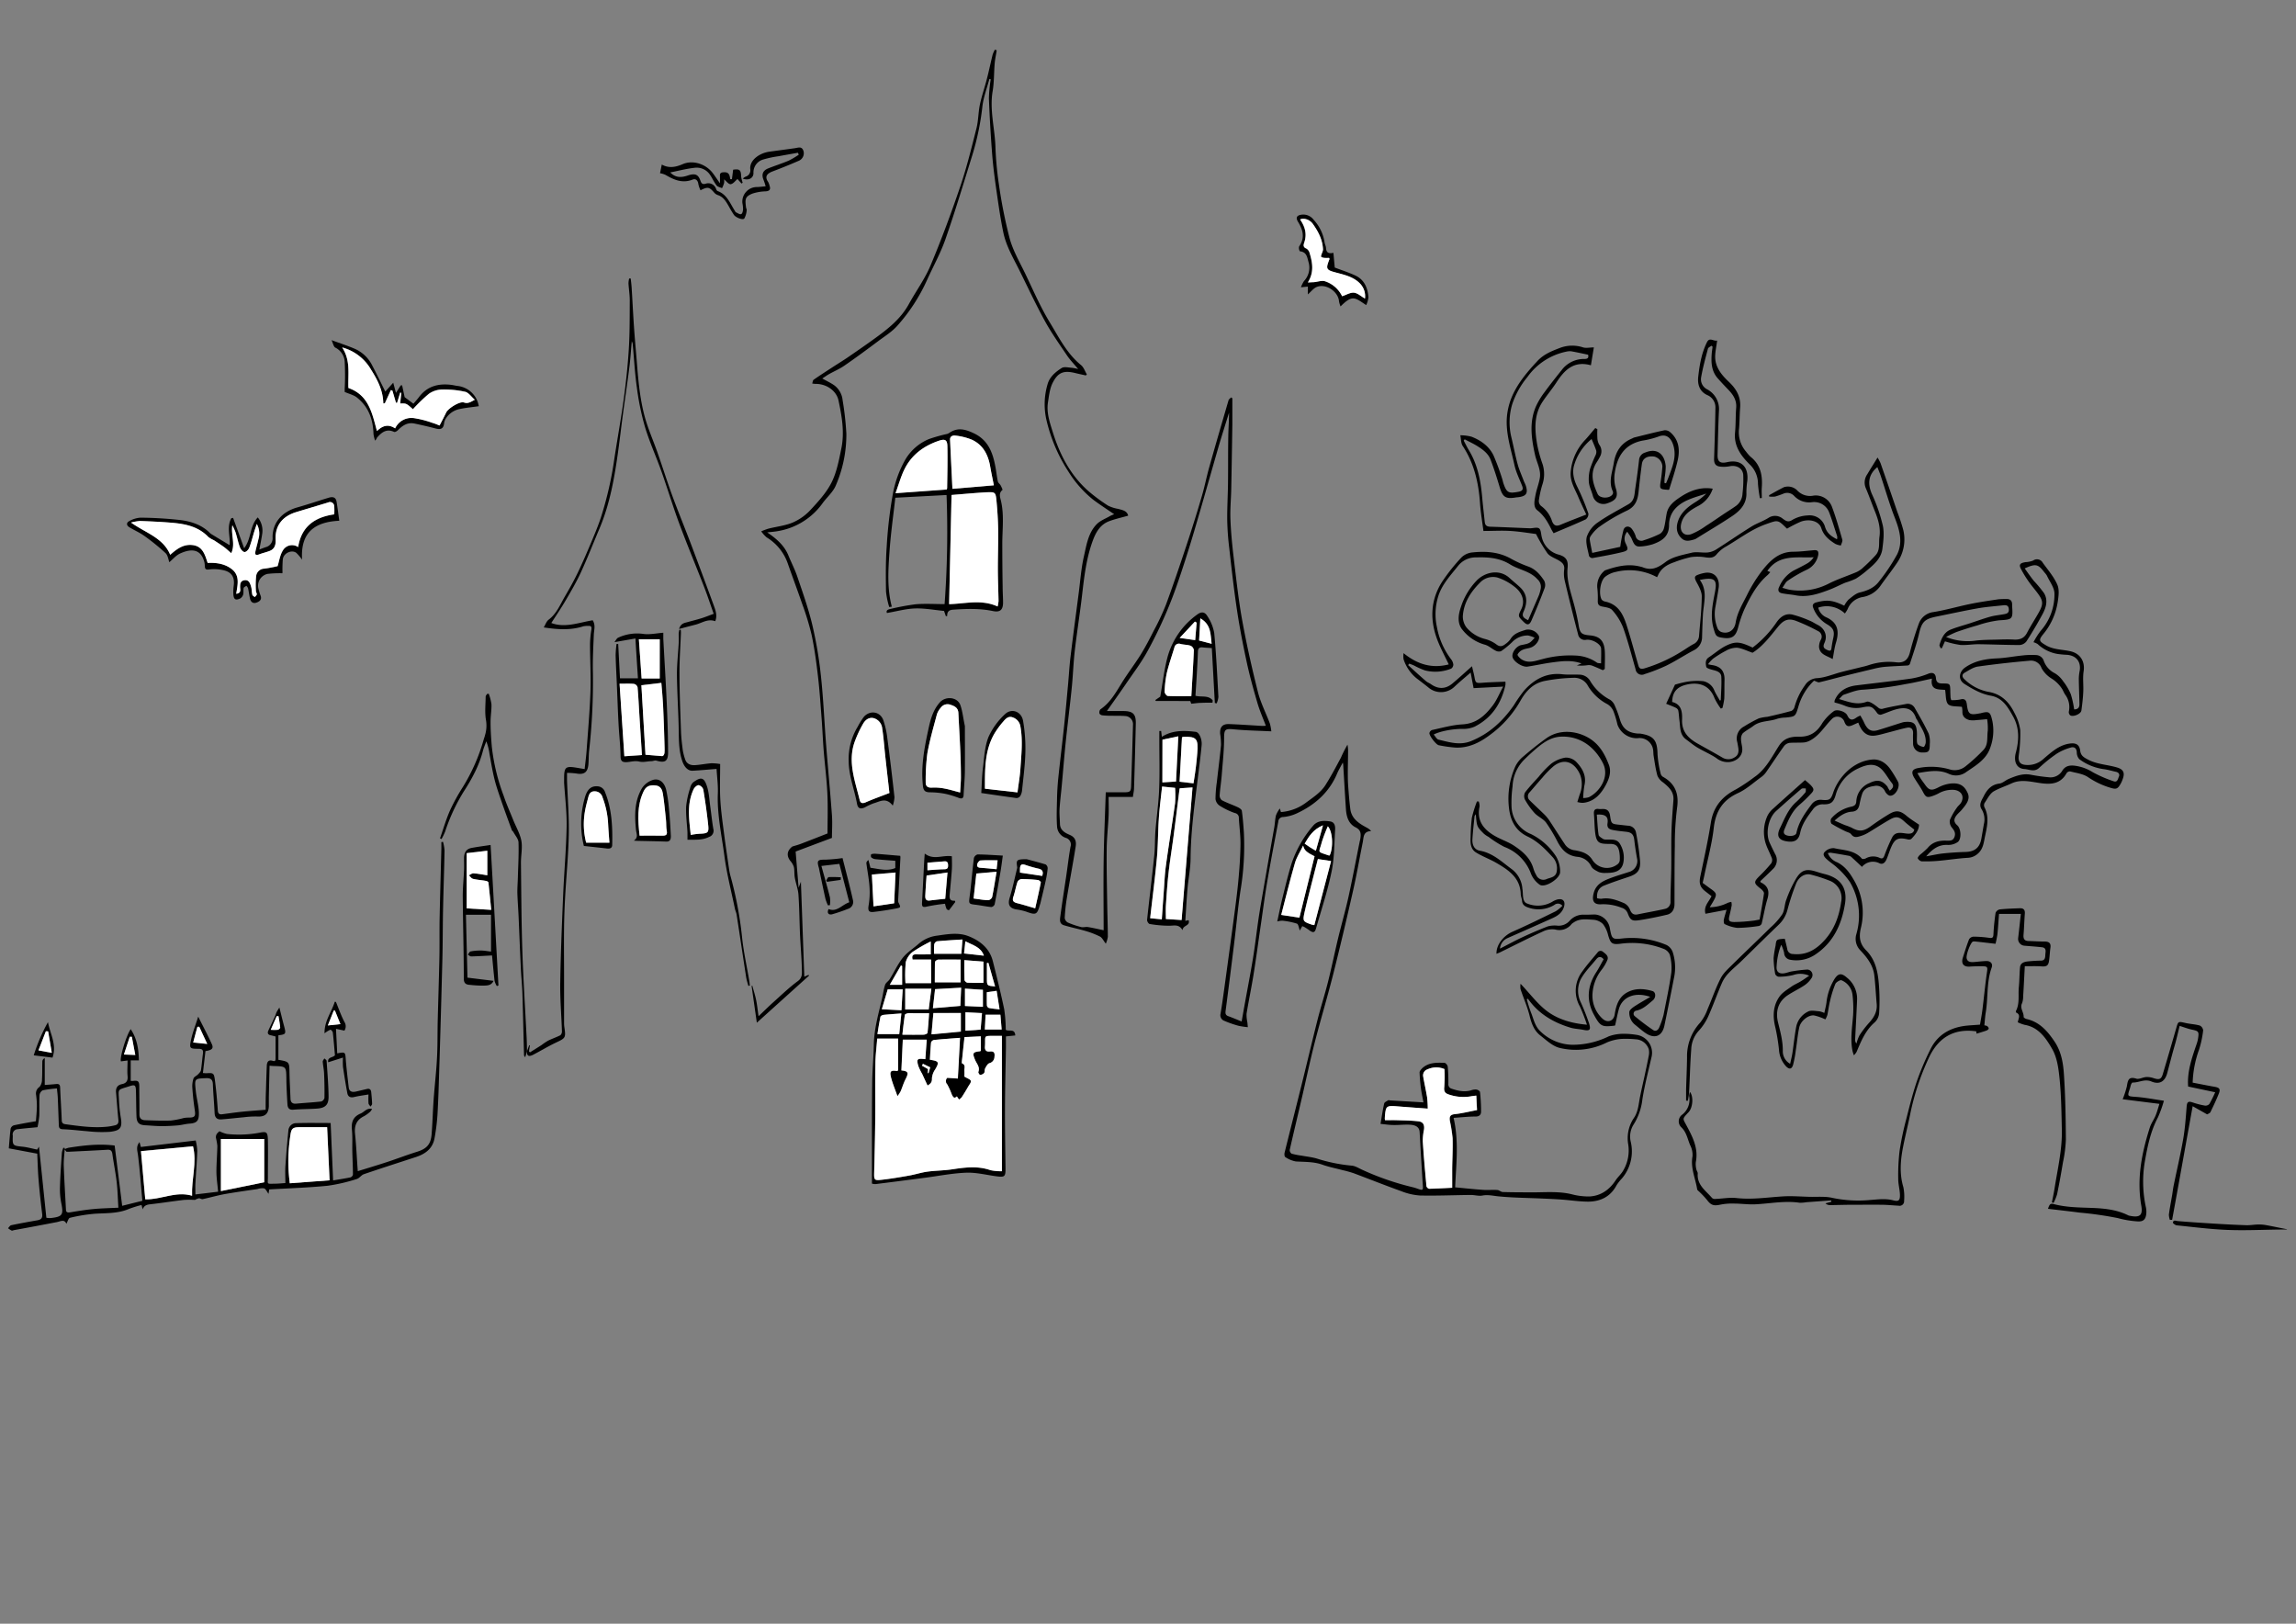<svg id="f5edfe0c-1b51-488b-a365-e8d1840b207b" data-name="Layer 1" xmlns="http://www.w3.org/2000/svg" width="841.89" height="595.28" viewBox="0 0 841.89 595.28"><rect x="0" y="0" width="841.89" height="595.28" fill="#808080" stroke="none"/><defs><style>.dac043bb-bea5-4fbf-8105-c3dd01b70fbe{fill:#fff;}</style></defs><title>Halloween castle</title><path d="M451.87,146c0,3.21,0,6.42,0,9.64q-.17,11.74-.4,23.49c-.07,3.76-.45,7.53-.3,11.27.18,4.71.64,9.41,1.2,14.09.93,7.69,1.75,15.42,3.13,23,1.6,8.81,3.57,17.56,5.76,26.25,1,3.95,2.93,7.66,4.37,11.51a16.33,16.33,0,0,1,.53,2.87c-4.77-.24-9.31-.3-13.8-.74-3.16-.3-3.49.07-3.51,3.17,0,4.51-.51,9-.86,13.54-.2,2.49-.6,5-.77,7.45a2.27,2.27,0,0,0,.78,1.82c1.9,1,3.92,1.67,5.85,2.57.6.28,1.43.81,1.5,1.32.37,2.65.58,5.33.75,8a99.86,99.86,0,0,1-1.27,21.42c-.94,6.38-1.51,12.82-2.3,19.22q-1.51,12.36-3.13,24.72c-.13,1,0,1.58,1,1.94,1.56.56,3.08,1.22,4.88,1.94.42-2.34.78-4.43,1.16-6.51,1-5.56,2.09-11.1,3-16.67.79-4.87,1.34-9.78,2.06-14.66.53-3.53,1.15-7,1.76-10.56,1.31-7.62,2.65-15.24,4-22.86.25-1.44.26-2.93.62-4.34a10.69,10.69,0,0,1,1.41-2.49l.39,1.31a17.5,17.5,0,0,0,9-3.29c2.64-2,5.55-3.78,7.36-6.64,2.05-3.24,3.84-6.65,5.64-10A46.14,46.14,0,0,1,494.1,273a15.93,15.93,0,0,1,.21,1.81c0,2.68-.08,5.35-.1,8,0,1.5,0,3,.08,4.49.22,3.09.44,6.19.83,9.26.47,3.72,3.33,5.42,6.28,7a5,5,0,0,1,1.36,1.13c-2.92.07-2.71,2.24-3.05,4-1.2,5.93-2.22,11.91-3.56,17.81-2.32,10.26-4.73,20.49-7.3,30.68-2.16,8.53-4.72,17-6.89,25.49-1.81,7.15-3.3,14.37-5,21.56-1.34,5.79-2.75,11.56-4.05,17.36a1.58,1.58,0,0,0,.71,1.37,27.36,27.36,0,0,0,3.54.7c1.86.34,3.76.54,5.58,1.05a59.66,59.66,0,0,0,12.79,2.62c1.39.08,2.76,1,4.1,1.59A99.87,99.87,0,0,0,518,435.25a18.49,18.49,0,0,1,1.88.58c1.8.65,2,.51,1.83-1.31q-.62-9.72-1.16-19.44c-.09-1.68-1.14-2.62-3.65-2.75-2-.1-3.94.16-5.9.12-1.58,0-3.15-.26-4.79-.41.47-2.74.8-5.13,1.34-7.48.11-.49.94-.84,1.49-1.19.15-.1.46.05.7.06l12.21.72c-.31-1.7-.69-3.34-.9-5a58.35,58.35,0,0,1-.52-6c0-.51.59-1.13,1-1.55,2.33-2.13,5.25-2.05,8.12-1.94.44,0,1.15.86,1.2,1.38.2,2.07.24,4.17.24,6.26a1.65,1.65,0,0,0,1.24,1.85c2.34.79,4.67,1.31,7.13.56a4.48,4.48,0,0,1,1.93-.27c.49.08,1.26.57,1.3.94a65.92,65.92,0,0,1,.38,7.16c0,1.09-.6,1.82-2.07,1.8-2.6,0-5.21.3-8,.49,2,8.71.92,17.1.57,25.47,3.34.31,6.75.68,10.18.92,1.73.13,3.48-.06,5.22.05.7,0,1.36.72,2.06.74,3.33.12,6.67.1,10,.13,5,.05,10.1-.51,15.11.65a24.23,24.23,0,0,0,6.79.85c4.07-.26,7.18-2.43,9.44-5.85.87-1.32,2.14-2.4,2.89-3.76a14.47,14.47,0,0,0,1.78-9.43,13.22,13.22,0,0,1,2.07-9.73c1.62-2.34,1.72-5.15,2.26-7.82.47-2.32,1-4.63,1.53-7,.57-2.65,1.15-5.3,1.66-8a5.66,5.66,0,0,0,0-2.39,5.29,5.29,0,0,0-4.84-3.64,37.29,37.29,0,0,0-5.17-.14,16.74,16.74,0,0,0-5.31,1.29,25.33,25.33,0,0,1-17.38,2c-2.59-.64-4.87-2.84-7.09-4.57s-3.2-4.34-3.89-7.15c-.82-3.33-2.24-6.51-3.33-9.79a6.77,6.77,0,0,1,0-2c3.51,3.67,6.41,7.74,10.27,10.44s8.68,4.12,14.08,4.57a68.31,68.31,0,0,0-2.57-6.65,11.6,11.6,0,0,1,.79-12.77c1.71-2.45,3.71-4.7,5.63-7a1.31,1.31,0,0,1,2-.32c1,.77,2.2,1.56,1.65,3a16.54,16.54,0,0,1-2.16,3.66,15.62,15.62,0,0,0-3.28,8.38,11.43,11.43,0,0,0,3.65,9.5c1.87,1.7,4.09.88,4.46-1.56.5-3.22,1.44-6.29,4.44-8s6.22-1.5,9.39-.58c1.33.39,1.34,2.44.17,3.4-1.86,1.53-3.56,3.25-6.07,3.79a1.14,1.14,0,0,0-.6,2,83.63,83.63,0,0,0,6.76,5.1c1,.67,1.87,0,2.26-1A30.85,30.85,0,0,0,610,372c1-5.14,2.12-10.28,2.84-15.47a18.91,18.91,0,0,0-.56-6.51,4,4,0,0,0-2.27-2.16A32,32,0,0,0,594.13,346c-3.07.35-3.56-.12-4.46-3.13a10.72,10.72,0,0,0-1.91-4.11,5.57,5.57,0,0,0-3.54-1.56c-2.39-.14-4.9-.55-7.11.94a4.46,4.46,0,0,0-.85.63,5.64,5.64,0,0,1-6,2,7.64,7.64,0,0,0-4.51.73c-5.29,2.43-10.49,5.08-15.73,7.65-.4.19-.82.34-1.29.54-.13-3.31,2.56-6.63,5.83-8.08,5.36-2.36,10.63-4.95,15.89-7.53a13.28,13.28,0,0,0,2.44-2,2.06,2.06,0,0,0-2.94-.32,11.2,11.2,0,0,1-9.46,1c-1.24-.41-2.27-.95-2.39-2.49-.06-.82-.46-1.63-.48-2.45-.16-5.95-4.37-8.79-8.79-11.38-2.44-1.44-5.18-2.4-7.59-3.9-2-1.22-2.13-3.43-2-5.6a69.94,69.94,0,0,1,.45-7.11,45.92,45.92,0,0,1,1.87-6l.66,0a5.29,5.29,0,0,1,.31,1.83c-1.17,5.39,1.64,8.64,5.93,11,2.17,1.21,4.6,2,6.66,3.36,3.14,2.07,6,4.49,7.14,8.38a11,11,0,0,0,1.06,2.44,2.84,2.84,0,0,0,3.9,1.39c1.64-.59,3.42-.73,3.63-3a6,6,0,0,0-1.39-4.83c-2.73-3-5.57-5.94-9.29-7.7-4.52-2.14-6.35-5.94-6.87-10.54A28.94,28.94,0,0,1,555.63,281a10.85,10.85,0,0,1,2.87-3.61c2.75-2.36,5.58-4.65,8.53-6.74,4.52-3.23,10.58-2.93,15.36-.2,4,2.31,6,5.89,7.52,9.86,1.06,2.7.08,5.31-1.15,7.57-1.7,3.11-4,5.84-7.9,6.41a5.22,5.22,0,0,1-1.25,0,10,10,0,0,1-1.24-.26c.33-1,.6-2,.92-2.89a9.86,9.86,0,0,0,.1-7.13c-1.74-4.06-5.32-6.44-9.62-3.2a32.77,32.77,0,0,0-4.21,4.28c-1.58,1.74-3.08,3.57-4.64,5.34a2,2,0,0,0,0,3c1.84,1.84,3.77,3.58,5.61,5.41a15.1,15.1,0,0,1,1.84,2.36c1.87,2.84,3.68,5.72,5.58,8.54a5,5,0,0,0,3.61,2c2.46.46,4.9,1.1,6.39,3.63a6.32,6.32,0,0,0,9.23,1.43,2.09,2.09,0,0,0,.74-1.28,13.26,13.26,0,0,0-.16-3.21c-.39-2.08-1.23-2.93-3.38-2.92-4.31,0-5.22-.2-5.62-5.74-.12-1.72-.15-3.45-.3-5.17-.11-1.35.28-2.1,1.78-1.89a7.57,7.57,0,0,0,1.26,0c1.71-.08,2.6.63,2.87,2.43.45,3.07.54,3.05,3.61,3.37,1,.11,2,.23,3,.33a3,3,0,0,1,2.9,2.49,99.18,99.18,0,0,1,1.49,10.41c.24,3.54-1,4.83-4.41,5.93-3,1-6,2-8.88,3.16-1.89.78-2.66,2.43-2.47,4.59a5.58,5.58,0,0,0,1.61.2c3-.54,5.7.53,8.33,1.62a4.52,4.52,0,0,1,2.14,2.4c.57,1.44,1.33,2,2.84,1.7,3.31-.69,6.65-1.25,9.94-2a2.56,2.56,0,0,0,2.06-2.75c0-4.05.22-8.1.28-12.15.06-4.59-.05-9.19.09-13.78.11-3.75.44-7.51.71-11.26.22-3-1.7-4.75-3.79-6.43a5.68,5.68,0,0,1-2.08-2.47c-.67-2.39-1-4.87-1.4-7.33-.11-.64-.06-1.31-.16-2a5,5,0,0,0-5.8-4.4,7.58,7.58,0,0,1-7.3-5,34.81,34.81,0,0,0-1.42-4.79,5.52,5.52,0,0,0-2.18-2.65A18.06,18.06,0,0,1,582,251a5.62,5.62,0,0,0-5.07-2.5,62.5,62.5,0,0,0-10.28,1.1c-4.36.77-7.1,3.66-9.22,7.46a40,40,0,0,1-11.47,12.65c-3.62,2.67-7.58,4.55-12.2,4.37a48.26,48.26,0,0,1-6.19-.87c-1-.17-3.57-3.54-3.43-4.49a1.54,1.54,0,0,1,.93-1.08c3.7-.78,7.41-1.87,11.16-2.07,5.11-.28,8.3-3.22,11.06-6.85,1.55-2,2.52-4.5,3.88-7l-10.84.56c-.35-1.83-.67-3.54-1.08-5.71-2.12,1.85-4.13,3.48-6,5.26a7.13,7.13,0,0,1-9.22.43c-1.46-1.2-3-2.36-4.49-3.49a15.05,15.05,0,0,1-4.89-7.09,8.12,8.12,0,0,1,0-2.23c5.2,4.24,10.55,5.69,16.57,4.13-1.35-2.87-2.91-5.74-4.09-8.76-2.82-7.27-2.69-14.52,1.47-21.24a66.05,66.05,0,0,1,7.39-9.32,6.66,6.66,0,0,1,4-1.74c4.93-.51,9.75-.17,14.22,2.4a43.28,43.28,0,0,0,6.37,2.85c2.57,1,4.18,2.94,5.6,5.06a3.46,3.46,0,0,1,.22,2.72c-1.51,4-3.13,8-4.83,11.9-.78,1.81-1.63,1.85-3,.43-2-2-2-2-.75-4.54,1.41-2.82.54-6-2.68-8.38a20.08,20.08,0,0,0-6.07-3.23,6.57,6.57,0,0,0-6.51,2c-3.31,3.32-5.8,7.19-6.16,12a6.59,6.59,0,0,0,1.37,4.36,13.09,13.09,0,0,0,6.58,4.13,12.2,12.2,0,0,1,4.3,2c1.4,1.12,2.38.66,3.45-.18a7.13,7.13,0,0,0,1.78-1.77c1.3-2.13,3.49-2.69,5.6-3.38a4.5,4.5,0,0,1,4.78,2.22c.5,1.28-.95,3.53-2.85,4.26-1,.38-2.12.42-3.07.86a3.78,3.78,0,0,0-1.88,1.7c-.14.35.77,1.33,1.39,1.75,2.49,1.69,5.11.61,7.57,0a38.81,38.81,0,0,1,12.33-1.34,14.67,14.67,0,0,1,7.83,2.6c.33.24.88.16,1.5.26,0-2,.1-3.74,0-5.51-.12-1.58-3.26-3.43-5.45-3.13a2.5,2.5,0,0,1-3-2.07c-1.71-6.49-3.31-13-4.86-19.53a11.56,11.56,0,0,1-.23-4.1c.25-1.79-.7-2.64-2-3.41s-3.18-1.4-4.13-2.61a60.54,60.54,0,0,1-4.19-7.07c-2.78-.35-6-.9-9.28-1.11s-6.38,0-10,0c-.41-3.22-1-6.67-1.25-10.14-.52-7.49-2.11-14.59-6.33-21-.7-1.05-.62-2.62-.9-3.94a16.44,16.44,0,0,1,4.07.51c3.48,1.34,6.49,3.49,8.13,6.92a87.41,87.41,0,0,1,3.16,8.55c.2.56.28,1.16.48,1.72,1.19,3.41,1.9,3.69,5.55,3,1.54-.3,1.73-1,1.27-2.18-1-2.56-2.25-5-2.82-7.67-1.35-6.19-3.51-12.32-2.62-18.8a24.54,24.54,0,0,1,1.7-6.18c2.14-5,5.64-9.11,9.36-13.1,2.43-2.6,5.46-3.73,8.5-4.89a12.72,12.72,0,0,1,8.27-.09c1.11.33,2.41,0,3.92,0q-.51,3.06-1.08,6.55c-6.23-1.75-9.65,1.69-12.59,6.21-1.59,2.45-3.49,4.68-5.11,7.11-3.26,4.89-2.93,10.33-2,15.75a48.67,48.67,0,0,0,2,7.24,12.06,12.06,0,0,1-.14,7.56,37,37,0,0,0-1.25,5.71,2.4,2.4,0,0,0,.83,2,11,11,0,0,1,4,5.56c.65,1.63,1.51,2,3.14,1.32,3-1.28,6-2.39,9.42-3.74-1.07-2.33-2-4.25-2.84-6.23-1.22-3-3.12-5.73-2.89-9.22a19.52,19.52,0,0,1,5.5-12.11c1.22-1.35,2.36-2.77,3.54-4.16l.76.42a30.65,30.65,0,0,0,0,3.18,5.21,5.21,0,0,0,.67,2.48,4,4,0,0,1,.31,4.37,21.63,21.63,0,0,1-1.36,2.32c-2.42,3.9-1.24,7.7.47,11.39.82,1.79,4.56,1.77,5.52.08a1.23,1.23,0,0,0,.06-1c-1.67-3.57-.2-7,.36-10.49.67-4.15,2.69-7.27,6.69-8.91a6.28,6.28,0,0,1,.79-.37c3.71-.91,7.4-1.87,11.14-2.66a2.94,2.94,0,0,1,2.11.77c3.23,2.82,3.55,6.53,2.67,10.36-.83,3.57-2,7-3.1,10.61-.05,0-.16.12-.26.11-3.33-.22-3.31-.24-2.79-3.56.26-1.64.43-3.29.56-5a3.91,3.91,0,0,0-3-3.64c-2.53-.32-4.22.63-4.52,2.73-.48,3.36-.85,6.74-1.2,10.12-.33,3.17-1.21,5.66-4.6,7.12a66.45,66.45,0,0,0-10.09,6,14.5,14.5,0,0,0-3,3.34,2,2,0,0,0-.19,1.36c.22,1.41.52,2.8.87,4.65l10.28-2.22a53.69,53.69,0,0,1,1.18-6.18c.47-1.53,2.17-1.65,3.12-.33a9,9,0,0,1,1.33,2.52,2.15,2.15,0,0,0,3,1.58,41.9,41.9,0,0,0,5.95-2.37,3.55,3.55,0,0,0,1.47-2.16c.48-1.77.63-3.62,1-5.42.63-2.94,3-4.58,5.22-6.05,3.49-2.27,7.33-3.63,11.64-2.91a10.92,10.92,0,0,1-5.48,6.4c-2.76,1.49-5.4,3.18-6.12,6.58-.59,2.75,1.08,4.57,3.69,3.7a25.86,25.86,0,0,0,5.36-3c2.29-1.44,4.51-3,6.76-4.51,1.38-.91,2.79-1.79,4.15-2.74a5.91,5.91,0,0,0,2.56-4.69,42.25,42.25,0,0,0,.26-6.91c-.28-2.44-2.54-3.55-5-3.05a11.68,11.68,0,0,1-3.34.14c-1.83-.17-2.41-1.13-2.34-3,.21-6.22.39-12.44.49-18.66a4.85,4.85,0,0,0-3-4.58c-3-1.39-3.59-4.15-3.31-6.69.49-4.34,1.22-8.73,3.22-12.72.95-1.9,2.38-.24,3.72-.58-.26,2-.64,3.7-.72,5.45-.18,4.15,2.23,7.06,5,9.68s4.46,5.52,4.15,9.45c-.21,2.56-.18,5.14-.4,7.7a10.86,10.86,0,0,0,2.59,8.47,14.23,14.23,0,0,0,1.65,1.88c3.7,2.92,4.41,6.88,4.1,11.25-.1,1.27,0,2.56,0,3.85l-.69.07a49.17,49.17,0,0,1-.71-5.22,9.73,9.73,0,0,0-3.08-7.21c-3.09-3.07-5.81-6.66-5.33-11.62.3-3,.17-6.07.42-9.09.24-2.87-1.17-4.87-3-6.76q-1.94-2-3.77-4.06c-2.33-2.65-2.45-5.85-2.19-9.13.06-.81.21-1.63.31-2.44l-.41-.37c-.45.35-1.18.64-1.29,1.08-.93,3.49-1.89,7-2.51,10.54a4.1,4.1,0,0,0,2.19,4.35,8.18,8.18,0,0,1,4.34,8c-.25,5.31-.36,10.63-.5,16-.07,2.52.94,3.29,3.44,2.73,5.09-1.15,8,1.54,7.47,6.81a29.66,29.66,0,0,0-.34,4.3c.19,4-2.11,6.52-5,8.5-4.24,2.85-8.65,5.44-13,8.14a4.12,4.12,0,0,1-1.1.57c-1.57.43-3.18.93-4.59-.35-2.05-1.85-2.16-4.22-1.31-6.57,1.1-3,3.47-5,6.18-6.69a21.39,21.39,0,0,0,4.11-3.21c-4.3,1.49-9,2.41-11.9,6.15a9,9,0,0,0-1.75,5.26c.07,4.35-2.66,6-6,7.18a19.55,19.55,0,0,1-4.64.82c-2.23.18-2.48-1.8-3.24-3.21-.37-.68-.84-1.29-1.45-2.21a3.83,3.83,0,0,0-.56,4.31c1,2.09,1,2.6-1.23,3.15-3.63.9-7.32,1.54-11,2.2a1.47,1.47,0,0,1-1.23-.8c-.42-2.33-1.36-4.85-.81-7a10.5,10.5,0,0,1,4.1-5.3c3.57-2.51,7.5-4.5,11.28-6.71,2.19-1.28,2.08-3.57,2.39-5.64.52-3.47,1-6.94,1.39-10.44a3.07,3.07,0,0,1,2.28-2.81c4.66-1.93,7.18,1,7.5,5.05a24.8,24.8,0,0,1-.38,4.09c-.07.66-.07,1.32-.1,2l.59.14c.35-.82.72-1.63,1-2.46,1.3-3.41,2.72-6.8,1.91-10.58-.59-2.73-2.2-5.51-5.75-4.06a33.07,33.07,0,0,1-5.86,1.47c-6.79,1.42-9.4,6.12-10.19,12.51a12.74,12.74,0,0,0,.56,5.23c.83,2.89,0,4.19-3.29,5.26a4,4,0,0,1-5.19-2.71c-.41-1.67-1.29-3.27-1.47-5a14.48,14.48,0,0,1,.47-5.06,47.36,47.36,0,0,1,2-4.94,2.8,2.8,0,0,0,.22-1.66c-.48-1.44-1.13-2.83-1.7-4.22a19.41,19.41,0,0,0-6.48,9.86c-.67,2.58,0,5.26,1.31,7.79a86,86,0,0,1,4,9.68,2.43,2.43,0,0,1-1,2.13c-3.85,1.78-7.79,3.38-11.77,5.07-.38-.67-.6-1-.78-1.36-1.3-2.61-2.64-5.08-5.12-7-1.73-1.31-1.07-3.76-.71-5.72s1.23-4.1,1.57-6.19c.49-3-1.14-5.64-1.76-8.46-1.35-6.06-2.22-12.12.44-18a28.19,28.19,0,0,1,3.06-5c2-2.74,4.12-5.4,6.25-8.06a10.23,10.23,0,0,1,8.37-4.1c1.21,0,1.62-.45,1.34-1.56-2.09-.43-4.12-.89-6.16-1.25a5.51,5.51,0,0,0-1.93.15,23.19,23.19,0,0,0-14.17,9.29,31.29,31.29,0,0,0-5.56,9.95,23.17,23.17,0,0,0-.3,12.2c.78,3.23,1.39,6.51,2.26,9.72.55,2.06,1.44,4,2.19,6,.27.73.67,1.41.89,2.15.77,2.58.08,3.61-2.57,4-.42.06-.84.07-1.25.14-3.62.61-4.73-.16-5.79-3.69s-2.1-6.84-3.37-10.17c-.87-2.29-2.86-3.74-4.88-5-1.48-.92-3.07-1.65-4.62-2.47l-.35.48c.63,1.17,1.2,2.38,1.89,3.52,3.29,5.39,4.37,11.38,4.91,17.54.25,2.92.62,5.82.91,8.74.12,1.21.7,1.72,2,1.76,4.88.15,9.76.4,14.64.58,1.1,0,2.47-.47,3.22,0s.75,1.91,1,3a8.64,8.64,0,0,0,6.42,6.7c2.62.8,3.36,2.16,3.1,4.8-.4,4,.79,7.77,1.84,11.56a87.73,87.73,0,0,1,2.13,9c.53,3.32.92,3.9,4.22,4.2,3.58.31,5.21,1.95,5.45,5.74.13,2.18,0,4.38,0,6.56l-.7.47c-1.33-.58-2.65-1.19-4-1.7a3.52,3.52,0,0,0-1.55-.15,16.71,16.71,0,0,1-4,.1l1.71-.73c-3.75-1.35-7.33-.83-10.88-.36-3,.4-5.94,1.08-8.92,1.52-1.8.27-4.77-1.61-5.41-3.24s1.26-4.31,3.15-4.66c2.93-.56,3.12-.66,4.88-2.68a9.59,9.59,0,0,0-2.43-.83,7.84,7.84,0,0,0-5.78,2.39,30.82,30.82,0,0,1-4.11,3.37,2.49,2.49,0,0,1-2-.2c-1.36-.66-2.55-1.84-4-2.21a15.82,15.82,0,0,1-8.07-5.34c-2.11-2.46-1.62-5.65-.62-8.53a25,25,0,0,1,5.83-9.7c3.08-3.08,8.33-4.23,12-.83,1.3,1.21,2.72,2.3,4,3.54,2.64,2.59,2.5,5.69,1.13,8.74-.79,1.75,0,2.36,1.66,3.16,1.34-3.11,2.68-6.18,4-9.26a16.24,16.24,0,0,0,.57-2.07,3.69,3.69,0,0,0-1.16-3.67c-2.71-3.05-6.78-3.43-10-5.44-3.85-2.4-8-2.71-12.38-2.58a8.24,8.24,0,0,0-6.71,3.1c-2.73,3.46-5.82,6.68-7.23,11a22.05,22.05,0,0,0-.53,11.46,27.61,27.61,0,0,0,5.2,11.8,3.79,3.79,0,0,1,.81,1.94,1.81,1.81,0,0,1-.79,1.48,15.45,15.45,0,0,1-9.61.65,27.79,27.79,0,0,1-4-1.79c-.57-.26-1.17-.47-1.76-.7l-.41.55c2.19,2,4.36,4,6.57,5.9.49.42,1.14.66,1.66,1,2.69,1.95,5.41,2,8-.15,2.33-1.94,4.55-4,7.19-6.34.35,1.55.71,2.81.93,4.09.35,2,.58,2.12,2.59,2,2.8-.24,5.62-.29,8.72-.43a5.09,5.09,0,0,1,0,1.3c-1.51,6.73-5,12-11.27,15.19a10.4,10.4,0,0,1-4.65.82c-3,0-7.74.72-10.37,2.07.62.69,1.09,1.71,1.77,1.87,3.9.92,7.77,2.2,11.89.55,6.72-2.7,11.71-7.36,15.76-13.19A51.47,51.47,0,0,1,559,253c3.67-4,8.09-6.45,13.82-5.81,2.18.25,4.4.06,6.6.16a4.62,4.62,0,0,1,3.75,2.45,18.35,18.35,0,0,0,7.23,6.75,4.69,4.69,0,0,1,1.72,2.17,39.1,39.1,0,0,1,1.85,5c1,3.35,2.83,4.88,6.51,5.21.47,0,1,0,1.43.1,4.61.82,5.8,2.55,5.87,7.58a39.18,39.18,0,0,0,1.1,6.83,2,2,0,0,0,.83,1.32c4.67,2.57,6,6.41,5.21,11.6a107,107,0,0,0-.8,13.76c-.14,7.1-.1,14.21-.12,21.32,0,1.94-.9,3.49-2.77,3.92-3.35.78-6.73,1.47-10.14,2-2.64.39-3.29,0-4.22-2.47a3.35,3.35,0,0,0-2.32-2.11,17.88,17.88,0,0,0-7.26-1.26c-2.93.23-3.68-1.28-2.9-4.18s3-4.18,5.43-5.14,4.91-1.69,7.38-2.49a4.17,4.17,0,0,0,3.05-5.06q-.6-3.33-1-6.69c-.21-1.94-.94-2.78-2.86-3-1.72-.21-3.46-.34-5.15-.7-1.17-.25-2.07-.73-1.8-2.44.38-2.45-.85-3.4-3.93-3.16.2,2.47.29,5,.66,7.41.09.59,1.06,1.11,1.7,1.54a2.56,2.56,0,0,0,1.23.18c1.77.07,3.75-.29,4.86,1.53a9.62,9.62,0,0,1,1.26,7.05c-.65,3-3.1,3.69-6.32,3.66a6.69,6.69,0,0,1-2.63-.31c-1-.5-2.37-1.16-2.79-2.1a6.19,6.19,0,0,0-5.2-3.5c-3.63-.46-5.55-2.53-7.12-5.43a56,56,0,0,0-4.26-7.13c-1.08-1.42-3-2.17-4.22-3.5a26.19,26.19,0,0,1-3.53-4.95,2.94,2.94,0,0,1,.07-2.62c1.52-2,3.3-3.86,5-5.74a35.2,35.2,0,0,1,4.54-4.74,11.93,11.93,0,0,1,5.26-2.26,5.37,5.37,0,0,1,3.94,1.55c2.25,2.35,3.85,5.11,3,8.68a36.05,36.05,0,0,0-.45,4.59,6.57,6.57,0,0,0,2.13-.32c3.88-1.94,7.69-7.42,5.1-12.49-3.19-6.26-8.76-10.07-15.56-9.68-3.16.18-5.65,1.76-8,3.63a74.08,74.08,0,0,0-5.56,5.07,14.63,14.63,0,0,0-4,9.51,44.55,44.55,0,0,0-.37,7.64,11.27,11.27,0,0,0,7.13,9.86,23.22,23.22,0,0,1,9.25,8.28,11,11,0,0,1,1.43,5.57c.11,2.38-5.48,6-7.47,4.72a9,9,0,0,1-3.29-4.24,16.57,16.57,0,0,0-9.7-9.64,40,40,0,0,1-5.79-3.67,9.42,9.42,0,0,1-1.72-1.16c-2.59-2.62-2.58-2.64-2.94-7.14-.22.34-.45.55-.47.77-.28,2.79-.61,5.58-.78,8.38-.13,2.21.77,3.89,2.76,4.23,4.78.85,8.06,4.14,11.71,6.79a9.88,9.88,0,0,1,3.83,6.86c0,.06,0,.12,0,.18.42,1.93-.2,4.8,1.73,5.51a10.47,10.47,0,0,0,9.17-.57,6.74,6.74,0,0,1,2.11-.93c2-.39,2.85.79,2.26,2.76-.66,2.15-2.31,3.27-4.18,4.11-5.48,2.47-11,4.89-16.48,7.31a4.6,4.6,0,0,0-2.8,3.87c2.85-1.45,5.49-2.91,8.21-4.17,3.07-1.43,6.18-2.78,9.36-4a10,10,0,0,1,3.72-.23,5.43,5.43,0,0,0,4.3-1.85,6.6,6.6,0,0,1,5.26-2.19c1.36.05,2.73-.08,4.09-.06a6,6,0,0,1,5.3,4.8c.79,4.24.81,4.42,5,3.93a32.84,32.84,0,0,1,15.88,2.46,4.73,4.73,0,0,1,2.25,2.69,18.37,18.37,0,0,1,.4,9.51q-1.68,8.67-3.48,17.32c-.83,4-3.68,5.05-7.11,2.61-1.31-.92-2.51-2-3.76-3a5.61,5.61,0,0,1-2-4.56c0-.67,1-1.48,1.76-2,1.81-1.2,3.72-2.25,5.93-3.57-5.61-1.95-10.28,0-11.52,4.48-.53,1.89-.88,3.83-1.32,5.75a1.1,1.1,0,0,1-.15.31c-4.64.51-5.25.46-7.64-3.93-2.9-5.31-2.45-10.59.83-15.67,1-1.54,1.82-3.18,2.69-4.72-.94-1.17-1.88-1-2.62-.11-2,2.47-4.4,4.8-5.85,7.59a9.59,9.59,0,0,0,.11,8.33,81.34,81.34,0,0,1,3,7.61c.8,2.51.28,2.94-2.19,2.43-1.52-.31-3.11-.33-4.57-.77-6.3-1.89-11.75-5.09-15.64-10.61l-.4.18a47.8,47.8,0,0,0,1.49,4.76c1,2.42,1.43,5.14,3.57,7.08a17.17,17.17,0,0,0,11.53,4.85,30,30,0,0,0,13.46-3.1,15.7,15.7,0,0,1,5.55-.92,28.16,28.16,0,0,1,4.47.36,6.64,6.64,0,0,1,5.71,7.94c-1.19,5.25-2.57,10.46-3.41,15.77a21.91,21.91,0,0,1-3.29,9.31,8.2,8.2,0,0,0-.93,6.39A15.3,15.3,0,0,1,594.75,432a16.33,16.33,0,0,0-2,2.54c-2.2,4.16-5.84,5.94-10.28,6-3.29,0-6.59-.52-9.89-.76-2.43-.18-4.88-.28-7.31-.39-5.36-.24-10.73-.27-16-.81-1.92-.2-3.73-.65-5.72-.27-1.36.25-2.84-.23-4.27-.22-6.19.06-12.38.33-18.57.2a22.68,22.68,0,0,1-6.91-1.59c-5.87-2.1-11.66-4.42-17.5-6.6a40.4,40.4,0,0,0-3.95-1.09c-2.47-.66-5-1.15-7.41-2-3.21-1.16-6.51-1-9.81-1.21a10.06,10.06,0,0,1-3.85-1.61c-.3-.17-.38-1.09-.25-1.59,2.1-8.48,4.27-16.95,6.37-25.43,1.93-7.77,3.75-15.57,5.72-23.32,1.18-4.67,2.67-9.25,3.84-13.92,1.35-5.36,2.45-10.77,3.74-16.14,1.22-5,2.66-10,3.78-15.08,1.47-6.67,2.72-13.38,4.07-20.08.08-.4.21-.8.27-1.21.23-1.7.27-3.1-1.75-4.1-2.57-1.27-3.36-3.89-3.54-6.62-.37-5.42-.67-10.84-1-16.26,0-.21-.07-.42-.15-.9-.74,1.44-1.44,2.61-2,3.85-2.89,7-8.12,11.66-14.82,14.78a15.13,15.13,0,0,1-5,1.36,1.76,1.76,0,0,0-1.84,1.7c-1.31,6.95-2.67,13.9-3.86,20.88-1,5.57-1.7,11.17-2.52,16.77-.9,6.12-1.71,12.26-2.69,18.38-.77,4.81-1.78,9.58-2.57,14.39a12.89,12.89,0,0,0,.31,3.18c.05.46.08.92.16,1.75a29.76,29.76,0,0,1-3.45-.52,39.35,39.35,0,0,1-5.19-1.81,2.19,2.19,0,0,1-1.37-2.59c.65-3.73,1.13-7.48,1.65-11.23,1.19-8.68,2.38-17.36,3.52-26,.57-4.3,1.12-8.61,1.49-12.93.36-4.09.63-8.2.66-12.31,0-3.09-.42-6.19-.6-9.29a1.71,1.71,0,0,0-1.45-1.82,27,27,0,0,1-5.62-2.72,3.45,3.45,0,0,1-1.49-2.41,44.92,44.92,0,0,1,.49-6.21c.5-4.54,1.1-9.07,1.53-13.62a27.3,27.3,0,0,0-.32-4.11c-.15-2.47.87-3.65,3.31-3.55,4,.15,8,.44,12,.67.46,0,.92,0,1.44-.07-1.07-2.85-2.27-5.55-3.09-8.37-1.42-4.84-2.78-9.71-3.85-14.64-1.38-6.37-2.64-12.78-3.61-19.23-1.15-7.59-2-15.23-2.86-22.86A100.27,100.27,0,0,1,450,190.8c-.05-4.5.22-9,.28-13.5.07-5.88,0-11.76.11-17.63.05-2.8.28-5.59.27-8.38-1.29,4.17-2.63,8.32-3.85,12.51-3,10.39-5.93,20.81-9,31.19-1.92,6.44-3.95,12.85-6.15,19.2a159.78,159.78,0,0,1-11,24.74c-2.32,4.22-5.3,8.08-8,12.08-2.21,3.23-4.49,6.41-6.78,9.67h6c3.56,0,4.67,1.1,4.59,4.59q-.27,11.78-.64,23.53c0,1.13-.28,2.25-.42,3.37H406.5c0,2.09.09,4.47,0,6.83-.18,4.06-.66,8.12-.7,12.18-.07,6.81.09,13.62.19,20.44.06,3.95.21,7.9.23,11.85a10.17,10.17,0,0,1-.74,2.5c-.9-1.14-1.35-2.2-2.14-2.61A31.26,31.26,0,0,0,398,341.3c-2.61-.77-5.29-1.3-7.89-2.09-1.79-.54-1.45-2.2-1.28-3.48.65-4.93,1.44-9.83,2.16-14.74.52-3.53.91-7.08,1.55-10.58a2.55,2.55,0,0,0-1.75-3.24A4.65,4.65,0,0,1,387.6,303c-.26-3.58-.06-7.21,0-10.81.07-2.38.22-4.76.47-7.13.65-6.21,1.42-12.4,2.08-18.61.55-5.14,1-10.29,1.48-15.45.32-3.47.51-7,.93-10.42.94-7.78,2-15.54,3-23.31.58-4.46.89-9,1.9-13.37.94-4.11,1.56-8.55,4.71-11.75,1.31-1.33,3.24-2,4.91-3a11.55,11.55,0,0,1,1.47-.62c-2.55-1.76-5.17-3.44-7.67-5.31A40.61,40.61,0,0,1,391.83,173a59.21,59.21,0,0,1-8.18-19.27,25.82,25.82,0,0,1,.43-12.72c.7-2.75,2.92-4.65,5.24-6.1.89-.56,2.42-.15,3.65-.08a18.1,18.1,0,0,1,2.37.47c-1.53-1.86-3-3.35-4.1-5-2.77-4.11-5.66-8.18-8.05-12.51-3.29-6-6.18-12.17-9.2-18.29-2.32-4.72-5.11-9.27-6.14-14.51-1-4.82-1.69-9.69-2.39-14.55-.65-4.47-1.26-9-1.62-13.46q-.82-10.44-1.23-20.92a50.38,50.38,0,0,1,.67-7l-.5-.1c-.88,3.36-2.16,6.66-2.56,10.07a97.45,97.45,0,0,1-3.67,17.78c-3.21,10.32-6.31,20.69-9.88,30.89-1.83,5.25-4.6,10.16-6.88,15.26a65.47,65.47,0,0,1-10.73,16.43c-2,2.25-4.64,3.88-7.07,5.69-4.1,3.07-8.22,6.12-12.42,9-1.69,1.17-3.64,2-5.44,3-.91.51-1.77,1.13-2.62,1.68,1.57.88,3.06,1.57,4.38,2.49a7.76,7.76,0,0,1,3.08,5.48A110.07,110.07,0,0,1,310.34,159a46.88,46.88,0,0,1-3.88,19c-1,2.39-3.21,4.26-4.79,6.42a25.26,25.26,0,0,1-16.43,10.29c-1.14.21-2.31.29-3.92.48,3.51,2.38,6.29,4.84,7.77,8.45,1.05,2.59,2.36,5.08,3.25,7.72,2,5.87,4.07,11.72,5.51,17.72A149.17,149.17,0,0,1,301,247.7c.92,8.44,1.26,16.94,1.92,25.4s1.5,17.13,2.13,25.71c.22,2.95,0,5.92,0,8.38l-13.31,5c.37,4.43.72,8.8,1.09,13.28l.84-2.23c.43,11.82.84,23.29,1.25,34.84l1.54-.67.21.26-19.16,17.27-1.92-13.47.27-.09c.48,1.77,1.05,3.52,1.41,5.31s.55,3.62.87,5.87c2.05-1.95,3.8-3.68,5.64-5.33,2.88-2.57,5.67-5.28,8.78-7.55,1.7-1.25,1.5-2.78,1.47-4.24-.1-4.35-.49-8.7-.69-13.05-.21-4.82-.23-9.64-.57-14.45-.15-2.1-1-4.14-1.34-6.23-.23-1.27-.06-2.63-.34-3.88a6.61,6.61,0,0,0-1.34-2.27c-1.57-2.08-.95-3.87.78-5.21,1-.31,2-.57,3-.94,3.27-1.25,6.53-2.53,9.9-3.85,0-4.75.18-9.69-.05-14.62-.25-5.29-.93-10.56-1.36-15.85-.3-3.84-.45-7.68-.74-11.52-.4-5.22-.74-10.45-1.35-15.65s-1.27-10.14-2.32-15.12a99.9,99.9,0,0,0-3.47-11.41c-1.72-5-3.6-10-5.38-15.08a18.07,18.07,0,0,0-7.63-9.29,11.62,11.62,0,0,1-2-2.22,24.31,24.31,0,0,1,2.68-1c3-.76,6.12-1.07,8.9-2.25a19.37,19.37,0,0,0,6.48-4.6c2.89-3.11,5.88-6.38,7.75-10.12s2.7-8.22,3.57-12.45c1.2-5.89.19-11.76-1.05-17.56-.75-3.54-4.37-6.12-8.41-6.08-.41,0-.82-.09-1.23-.13.17-.48.19-1.17.53-1.4,2.36-1.64,4.78-3.19,7.19-4.76,1.81-1.17,3.66-2.3,5.44-3.52,3.13-2.15,6.26-4.31,9.34-6.53,5-3.61,9.84-7.3,12.9-12.86,2.62-4.79,5.92-9.26,8-14.25,4-9.51,7.59-19.21,10.91-29,2.36-7,4.12-14.14,5.92-21.27.71-2.82.65-5.82,1.25-8.67.68-3.19,1.76-6.28,2.57-9.44.76-2.92,1.36-5.88,2.09-8.82a11.16,11.16,0,0,1,.84-1.88l.67.23c-.25,1.6-.6,3.19-.74,4.8-.29,3.4-.18,6.85-.75,10.19-1.13,6.71.69,13.22,1,19.82a123.08,123.08,0,0,0,1.26,14.1,177.45,177.45,0,0,0,4,20.14c1.26,4.53,3.72,8.73,5.78,13,2.87,6,5.49,12.08,8.91,17.7s6.25,11.42,11.45,15.65c1,.8,1.45,2.28,2.15,3.44l-.4.36c-1.24-.28-2.49-.54-3.72-.84-4.26-1.07-6.43-.39-8.43,3.57-1.08,2.15-1.34,4.76-1.72,7.2-.56,3.7.63,7.18,1.71,10.66,2.55,8.23,6.36,15.73,12.85,21.57a63.26,63.26,0,0,0,7.45,5.56,13.13,13.13,0,0,0,3.71,1.2c1.55.44,3.26.65,3.7,2.49-2.4.68-4.7,1.19-6.9,2-3.24,1.18-4.87,3.92-6,6.95-2.43,6.48-3.21,13.29-4,20.11s-1.89,13.61-2.68,20.43c-.52,4.51-.65,9.06-1.11,13.58-.66,6.59-1.52,13.17-2.2,19.77-.58,5.58-1,11.19-1.53,16.78-.25,2.68-.6,5.35-.75,8-.09,1.78.1,3.57.15,5.36.05,2.42,1.92,3.33,3.69,4.1,2,.88,2.36,2.43,2.07,4.23-1,6.36-2.22,12.69-3.26,19.05a63.36,63.36,0,0,0-.75,7.13,2.23,2.23,0,0,0,1.11,1.66,31.09,31.09,0,0,0,4.9,1.67c.78.2,1.69-.13,2.5,0,1.88.31,3.74.75,5.76,1.17,0-8.13-.11-16.62,0-25.11s.51-17,.78-25.46h3.75c.84,0,1.67,0,2.51,0,2.79,0,3-.11,3.05-2.86.26-7.29.47-14.57.67-21.85a3,3,0,0,0-2.8-3.25c-1.82-.14-3.66-.07-5.5-.11a26.74,26.74,0,0,1-3-.16c-.39-.06-1-.42-1-.73a1.73,1.73,0,0,1,.36-1.46c3.54-2.4,5.57-6,7.72-9.51s4.76-6.91,7-10.47c1.78-2.87,3.34-5.88,4.86-8.89a88.21,88.21,0,0,0,4.43-9.45c2.63-7.12,5.06-14.32,7.45-21.52q3-9,5.69-18.19c1.05-3.54,1.75-7.18,2.75-10.74,2.3-8.17,4.68-16.33,7.06-24.48.12-.43.62-.74.95-1.1Zm56,264.69c1.37,0,2.67,0,4,0,2.73.09,5.48.1,8.2.41,1.86.21,2.4,1.32,2.12,3.17a19.76,19.76,0,0,0-.42,4.25c.35,5.47.84,10.93,1.34,16.39a1.37,1.37,0,0,0,1,.93c2.84-.06,5.69-.23,8.43-.37,0-2.36,0-4.54,0-6.72,0-3.82.27-7.64.15-11.46a57.39,57.39,0,0,0-1-6.32c-.18-1.26-.14-2.27,1.68-2.47,2.79-.3,5.54-1,8.28-1.51-.1-1.87-.18-3.5-.27-5.31-.79.11-1.37.17-1.95.27a16.39,16.39,0,0,1-8.27-.72c-1.33-.45-1.7-1.22-1.52-2.71a55.45,55.45,0,0,0,.07-6.56,7.68,7.68,0,0,0-6.23.11,2.31,2.31,0,0,0-1.56,2.69c.47,2.57,1,5.12,1.45,7.7a39,39,0,0,1,.22,4c-3.83-.28-7.21-.52-10.59-.79-4.81-.38-4.81-.39-5.17,4.41A3.34,3.34,0,0,0,507.87,410.67Z"/><path d="M692.94,289.87c1.34-1.06,1.56-1.81.7-2.88-1.21-1.5-2.12-3.26-3.42-4.67-2.65-2.88-5.85-2-8.77-.63a14.92,14.92,0,0,0-8.34,9.74c-.77,2.63-1.69,3.52-4.53,3.45a4.32,4.32,0,0,0-3.82,1.85c-2,2.66-4,5.29-4.7,8.71-.58,2.7-2.18,3.48-5,3-3-.5-3.71-2.08-2.38-4.82,1.64-3.36,2.95-6.91,5.85-9.51a36.67,36.67,0,0,0,3.46-3.59c.27-.31.12-1,.17-1.46-.55,0-1.29-.14-1.63.15-3.14,2.66-6.23,5.39-9.29,8.15-2.8,2.52-3.93,8.07-2.37,11.53.63,1.4,1.32,2.79,2,4.16a4.4,4.4,0,0,1-.79,5.56c-1.51,1.53-3.1,3-4.62,4.44.07.22.08.4.15.43,2.75,1.3,3.31,3.31,2.44,6.17s-1.36,6-2.1,9a1.5,1.5,0,0,1-1.08.84,57.35,57.35,0,0,1-7.82.69,14.24,14.24,0,0,1-4.67-1.4c-.27-.11-.39-1.06-.29-1.57.23-1.2.64-2.37,1-3.67L625.35,335c-.74-2.86,1.29-4.37,2.22-6.46l-2.2-1.71c-2-1.52-2.43-3-1.91-5.49,1.37-6.58,2.83-13.15,3.88-19.78.92-5.84,4.14-9.58,9.25-12.19a64.1,64.1,0,0,0,6.65-4.44c4.24-2.88,6.43-7.41,9.07-11.52,1.87-2.89,4.51-3.39,7.47-3.33,3.9.07,6.49-1.67,8.43-5a17.66,17.66,0,0,1,4.15-4.31c1.09-.91,4.28,0,5,1.48,1,2.14,2.12,1.74,3.55.68a10.84,10.84,0,0,1,1.25-.6c.44.82.92,1.59,1.29,2.41,1.16,2.59,2.44,3.76,5.21,2.92,3-.9,5.89-1.87,8.84-2.79a5.56,5.56,0,0,1,1.22-.21c2.94-.2,3.92.63,4.15,3.57.07,1,0,2,0,3.05,0,.58.05,1.37.4,1.68a4.26,4.26,0,0,0,2.13.88c.16,0,.67-1,.71-1.56.23-3.25-1.83-5.68-3.15-8.37-.11-.22-.32-.38-.39-.6-1.35-4.09-4.46-4.1-7.7-3.15-1.76.52-3.44,1.32-5.19,1.87a1.55,1.55,0,0,1-1.32-.54c-1.79-2.51-2.36-2.76-5.33-2.19a10.83,10.83,0,0,1-6.8-.66,28.11,28.11,0,0,0-3.54-1.09,1.94,1.94,0,0,1,.08-.88c1.51-3.39,4.32-4.94,7.84-5.39,6.78-.85,13.58-1.57,20.35-2.53a29.27,29.27,0,0,0,6.16-1.78c1.77-.67,2.63.12,2.74,1.61.14,1.87,1.2,2,2.62,2,2.53,0,2.58.1,2.65,2.65,0,.84.05,1.68.09,2.51a7.18,7.18,0,0,0,.25.94,14.88,14.88,0,0,0,3.27-.23c1.75-.5,2.27.32,2.46,1.8.47,3.61,1,4,4.68,3.29.24,0,.48-.09.71-.15,2.91-.72,3.24-.28,4,3.1a18,18,0,0,1-.77,9.5c-1.41,4.36-5.24,6.59-8.79,9a6.24,6.24,0,0,1-6.56.66c-3.67-1.64-7.37-.86-11.42-.21.57.92,1,1.69,1.52,2.45.4.59.85,1.15,1.26,1.74,1.55,2.22,2.48,2.32,5,1a13,13,0,0,1,4.37-1.37c3.69-.39,5.24,1.1,6.34,3.56,1,2.3-.73,4.27-2.16,6-.56.69-1.27,1.26-1.84,1.94-1.06,1.29-1.4,2.48.15,3.82,1.4,1.23,1.6,5,.21,6.09a6,6,0,0,1-3.74,1.09c-3.29-.14-5.52,1.45-7.86,4.18,2.38-.41,4.28-.86,6.2-1.06,2.72-.28,5.46-.47,8.2-.54,3.37-.09,5.21-1.54,5.82-4.88.32-1.75.6-3.51.91-5.26a7.17,7.17,0,0,0-.81-5.51c-1.17-1.77.07-3.38.8-4.85,1.16-2.32,2.76-4.2,5.7-4.57,1.19-.15,2.24-1.2,3.42-1.7,2.61-1.1,5.23-2.12,8.21-1.52a65.1,65.1,0,0,0,6.52.91,5,5,0,0,0,4.9-2.37c1.14-1.86,2.79-2.06,4.51-1.88a16.4,16.4,0,0,1,6.8,2.46,46,46,0,0,0,7.47,3.23c1.48.57,1.61-.83,2-1.66s-.06-1.56-1.07-1.78c-1.56-.34-3.09-.82-4.66-1a19.4,19.4,0,0,1-8.79-3.64,3.72,3.72,0,0,1-.92-2.54c-.11-1.58-1-2.09-2.27-1.7a19.45,19.45,0,0,0-5,2.18,53.21,53.21,0,0,0-6.54,5.26c-1.77,1.66-3.66.52-5.38.42-2.93-.17-4-2.78-3.18-5.94,1.2-4.54,1.41-9.07-1-13.36-1.9-3.4-3.83-6.81-8.14-7.58-3.58-.65-6.59-2.37-9.64-4.3-2.71-1.71-1.77-4.68.15-6,3.49-2.47,7.5-3.21,11.72-3.39,3.14-.13,6.26-.76,9.4-1.07a28,28,0,0,1,5-.14,3.05,3.05,0,0,1,2.79,2.15,8.16,8.16,0,0,0,4.07,4.53,9.68,9.68,0,0,1,3,2.89,20.89,20.89,0,0,1,2.82,4.76,34.91,34.91,0,0,1,1.23,5.57c1.26.05,2-.59,1.94-2-.06-3.09-.19-6.18-.23-9.27a16,16,0,0,1,.32-2.84c.55-3.25-1.16-5.52-4.49-5.88a35.59,35.59,0,0,1-3.74-.34,14.12,14.12,0,0,1-7.17-3.6,6.1,6.1,0,0,0-1.54-.69,28.77,28.77,0,0,1,2.55-4.06,20.07,20.07,0,0,0,5.14-13.72c0-2.22-1.77-4.44-2.78-6.64a6.26,6.26,0,0,0-.87-1.14c-2.35-3.11-3.2-3.32-7.26-1.49,1.13,1.56,2.17,3.08,3.32,4.53a46.91,46.91,0,0,1,3.76,4.52c1.56,2.57.77,5.27-.52,7.68-1.84,3.42-3.82,6.75-5.91,10a3.45,3.45,0,0,1-2.48,1.35c-5.06,0-10.12-.23-15.19-.29-2.2,0-4.42.42-6.61.26a35.2,35.2,0,0,1-5.61-1.32l-1.13,2.51h-.48c-.14-.42-.49-.91-.38-1.25.72-2.31,1.65-4.59,4.09-5.56s4.69-1.54,7.05-2.31,4.94-1.71,7.45-2.42c1.54-.43,3.15-.58,4.73-.86,1.07-.18,2.2-.31,2.1-1.84s-1-1.59-2.15-1.47c-3.13.35-6.27.57-9.36,1.12-5,.89-10,2-15,3-4.54.92-5.44,2-6.5,6.58-.85,3.63-2.13,7.17-3.26,10.73a1.06,1.06,0,0,1-.76.62c-2.81.19-5.63.27-8.44.5a26.08,26.08,0,0,0-4,.71q-5.8,1.38-11.61,2.82c-2.82.71-5.63,1.49-8.46,2.15-.42.09-.95-.28-1.91-.6a21.22,21.22,0,0,0-5.74,9.59c-1.08,3.58-1.11,3.56-4.72,3.93a11.8,11.8,0,0,0-3,.44c-2.85,1.06-6.13.64-8.72,2.58-1.28,1-2.75,1.69-3.93,2.75a3.29,3.29,0,0,0-.64,2.24c0,1.12.38,2.23.45,3.36.18,2.64-1.89,4.52-4.48,4.91a6.57,6.57,0,0,1-5-1.41c-2.21-1.48-4.7-2.52-7-3.89-1.46-.87-2.78-2-4.16-3-2.39-1.78-2.05-4.51-2.41-7-.16-1.17-.19-2.38-.41-3.54a1.73,1.73,0,0,0-.86-1c-1-.5-2.07-.88-3.59-1.5l3.23-7a37.45,37.45,0,0,1,4.46-1.09,24.19,24.19,0,0,1,5.82-.2,5.48,5.48,0,0,1,4.2,3.54c.57,1.25,1.33,2.4,2,3.61.16-.11.33-.17.33-.24.09-2.83.33-5.66.19-8.48-.09-1.88-1.85-2.2-3.38-2.61-.78-.21-2-.57-2.14-1.05-.24-1.18-.45-2.59.93-3.5,2.23-1.47,4.26-3.32,6.65-4.42,3.37-1.57,5.09-1.19,9.42.84a39.46,39.46,0,0,0,8.83-9.35c1.42-2,3.28-3.29,5.74-2.75a41.88,41.88,0,0,1,6.31,2.22c1,.39,1.88,1,2.84,1.49,2.68,1.29,3.87,4,2.61,6.7-.74,1.57-.09,2.09,1.18,2.64,1,.4,1.29.18,1.41-.81.16-1.23.38-2.46.65-3.67.59-2.57-.09-3.74-2.38-5.06a11.81,11.81,0,0,1-5-6.06c-.35-.89-.07-1.59,1.16-1.92,3.85-1,5.83-.9,10.24,1.22a9.66,9.66,0,0,1,1.59-2.26c1.27-1,2.62-2.25,4.13-2.6,2.85-.66,5.36-1.76,7.08-4.09a68.57,68.57,0,0,0,6.59-9.86c2.18-4.39.92-8.85-.79-13.27-2-5.1-3.5-10.37-5.23-15.56-.36-1.06-.8-2.09-1.22-3.17-3.3,2.7-3.68,6-2,9.89a59.84,59.84,0,0,1,4,11.58c.58,2.71.19,5.71-.17,8.53-.42,3.28-2.79,5.47-5.19,7.48a36.07,36.07,0,0,1-4.51,3.41,29.2,29.2,0,0,1-3.89,1.48c-2,.83-3.88,1.85-5.88,2.6-4,1.51-8.07,2.9-12.49,2-1.62-.3-3.27-.39-4.88-.72-1.29-.26-1.58-1.18-1-2.31a12.35,12.35,0,0,1,5.16-5.94c1.78-.93,3.6-1.79,5.33-2.81a7.24,7.24,0,0,0,2.17-2.14c-6.11.31-12.66-1.27-17,5l1.08.44a11.92,11.92,0,0,1-.88,1c-4,3.41-6.43,8-8.61,12.62a43.71,43.71,0,0,0-2.35,6.89c-.81,2.94-2.13,4-5.13,3.64s-3-.73-3.82-3.48c-1.27-4.46-.38-8.71.46-13.06.91-4.65.32-5.94-5.51-4.74,3,4.06,1.38,8.49,1.14,12.82-.15,2.67-.23,5.35-.31,8a5.37,5.37,0,0,1-3.08,5c-3.37,1.78-6.56,3.89-10,5.59a64.23,64.23,0,0,1-8,3.12,2.28,2.28,0,0,1-3.29-1.74c-1.46-5.13-2.79-10.32-4.58-15.34a21.17,21.17,0,0,0-4-6.39c-.76-.88-2.44-1.05-3.74-1.32s-1.59-.94-1.55-2.13a32.52,32.52,0,0,0-.13-4.3,7.22,7.22,0,0,1,2.32-6.44,1.65,1.65,0,0,1,.52-.4c4.21-1.46,8.46-2.53,13-1.32a5.38,5.38,0,0,1,.69.18c3.26,1.35,5.6.27,8.41-1.86,2.59-2,6.29-2.62,9.6-3.44,1.83-.45,3.88.08,5.81-.09a7.33,7.33,0,0,0,3.19-1.1c4.31-2.73,8.49-5.64,12.82-8.33,2-1.26,4.33-2,6.36-3.26a4.38,4.38,0,0,1,5.26.32c1.13.79,1.94,1.46,3.56.38a12.14,12.14,0,0,1,5.58-1.59,5.86,5.86,0,0,1,6.38,4.33c.72,2.24,2.3,3.36,4.35,4.41a3.26,3.26,0,0,0,.07-1.08c-1-3-1.86-6-3-8.91a5.87,5.87,0,0,0-6.16-3.62,7.54,7.54,0,0,1-6.62-2.29,3.49,3.49,0,0,0-3.77-.9,31.2,31.2,0,0,1-3.2,1.13,9.56,9.56,0,0,1-2.21,0v-.5c1.8-1,3.58-2,5.4-2.92a4.8,4.8,0,0,1,4.8,1.07,6.43,6.43,0,0,0,6.12,2,6.34,6.34,0,0,1,6.64,3.92c1.53,4,2.68,8.12,3.87,12.23.18.62-.33,1.43-.52,2.15a7,7,0,0,1-2-.57c-2.27-1.42-4.28-3-5.18-5.8-.81-2.56-4.28-3.53-7.51-2.37a45,45,0,0,0-5,2.54c.06,0-.13,0-.25-.13-3.26-3.26-3.17-3-7.58-1.47-5.61,2-10.16,5.67-15.22,8.54a12.49,12.49,0,0,0-2.92,2.62c-1.13,1.26-2.37,1.18-3.88,1a17.62,17.62,0,0,0-5.47-.1,42,42,0,0,0-6.1,1.87c-2.62.88-4.87,2.24-6,4.93a3.67,3.67,0,0,1-.31.56,21.1,21.1,0,0,0-15.11-1.94,9.44,9.44,0,0,0-3.92,1.8c-1.81,1.53-2.42,6.3-1.27,8.34a2.19,2.19,0,0,0,1.34.74c5.38,1.18,6.88,5.58,8.24,10s2.6,9,3.91,13.5c.33,1.15,1,1.32,2.16,1a56,56,0,0,0,13.91-6.36c1.44-.87,2.81-1.9,4.31-2.65A3.53,3.53,0,0,0,623,233.1c.4-4.82.95-9.64,1-14.46,0-1.8-1.08-3.68-2-5.37-.76-1.48-.76-2.1.76-2.61a13.6,13.6,0,0,1,2.58-.67c3.32-.43,5.39,2,4.84,5.61-.34,2.24-.75,4.47-1.14,6.7a14,14,0,0,0,.77,8.1,2.56,2.56,0,0,0,1.38,1.31c2.53.81,4.78-.58,5.24-3.47.59-3.66,2.48-6.75,4.08-9.93a53.92,53.92,0,0,1,5.38-8.78c2.93-3.79,6.22-7.24,11.64-7.26,2.49,0,5-.34,7.48-.55,1.25-.11,1.88.15,1.71,1.65a7.49,7.49,0,0,1-4.4,5.59,48.15,48.15,0,0,0-6.87,4c-.72.48-1.11,1.46-1.9,2.55,1.11.29,1.85.55,2.62.69a23.06,23.06,0,0,0,14.68-2.39c3.22-1.58,6.65-2.69,9.95-4.1a9.08,9.08,0,0,0,2.44-1.7,60.52,60.52,0,0,0,4.55-4.51c1.69-1.92,1.05-4.45,1.37-6.7.45-3.22-.43-6.26-1.63-9.23s-2.17-5.77-3.38-8.6a5.26,5.26,0,0,1,.52-5.07c1.16-1.95,2.37-3.86,3.79-6.16a17.18,17.18,0,0,1,1.1,2.08q3.11,8.92,6.15,17.88a66.72,66.72,0,0,1,2.22,6.76,15.08,15.08,0,0,1-2.24,11.76c-2,3-4.3,5.86-6.37,8.84a10,10,0,0,1-6.3,3.82,7.16,7.16,0,0,0-5.55,4.47,11,11,0,0,1-1,1.56,9.62,9.62,0,0,0-9.76-2.14,5.12,5.12,0,0,0,3,3.57c4.37,2,4.69,5.33,3.51,9.23-.56,1.85-.78,3.8-1.22,6.06-2.25-1.3-4.77-1.64-5-4.5a5.46,5.46,0,0,1,.61-2.5,2.23,2.23,0,0,0-.91-3.23,68.69,68.69,0,0,0-8.22-3.81c-2.92-1.07-4.62-.16-6.6,2.28-2.87,3.56-5.68,7.23-9.27,9.44-2.08-.72-3.84-1.63-5.67-1.85a8,8,0,0,0-4,1.07,38.82,38.82,0,0,0-4.86,3,12.75,12.75,0,0,0-1.78,2c.71.15,1,.24,1.37.28,3.27.45,4.77,2.25,4.67,5.53-.07,2.26,0,4.53-.09,6.78a24.16,24.16,0,0,1-.67,3.43l-.59.24a23.51,23.51,0,0,1-2.29-3.78c-1.63-4.36-5.08-6-9.66-5.15-3.69.71-5.8,2.41-5.9,6.49-.11-.18-.06,0,0,0,3.57.89,3.72,3.83,3.63,6.6-.13,4.37,2.37,6.78,5.76,8.69,3,1.7,6,3.32,9,5.08a4.2,4.2,0,0,0,4.52-.07c1.32-.73,1.56-2,1.35-3.41-.11-.7-.23-1.41-.37-2.11a4.91,4.91,0,0,1,2.44-5.77,52.54,52.54,0,0,1,5.45-3,16.36,16.36,0,0,1,3.13-.56c3-.68,5.9-1.36,8.82-2.17a2.2,2.2,0,0,0,1.14-1.44,24.49,24.49,0,0,1,3.83-7.95,5.52,5.52,0,0,1,4.47-2.62c3-.19,5.86-1.46,8.8-2.22,2.23-.59,4.48-1.1,6.72-1.66,1.16-.29,2.34-.53,3.46-.92a23.17,23.17,0,0,1,10.09-1c2.67.28,4.14-.8,4.88-3.39a110.78,110.78,0,0,1,3.35-10.85,6.49,6.49,0,0,1,5.27-4.18c4.59-.73,9.09-2.07,13.66-3,3.38-.69,6.81-1.18,10.23-1.69a27.07,27.07,0,0,1,2.86-.09c1.51-.08,2.21.65,2.17,2.13,0,.12,0,.24,0,.36.33,5,.17,5-4.8,5.31a39.61,39.61,0,0,0-7.79,1.81c-2.63.74-5.23,1.58-7.8,2.47a39.64,39.64,0,0,0-3.83,1.83,21.07,21.07,0,0,0,10.45,1.38c2.89-.38,5.84-.34,8.76-.43,1.89-.06,3.79-.11,5.68,0,2.16.11,3.76-.47,4.83-2.54,1.36-2.62,3-5.08,4.43-7.68,2-3.68,1.18-4.64-2.51-9.25a40.24,40.24,0,0,1-4.08-6.23c-1-1.79-.46-2.36,1.58-2.69a8.55,8.55,0,0,0,2.78-.58,2.41,2.41,0,0,1,3.55.83c1.87,2.6,4.05,5.09,5.32,8,.8,1.83.47,4.34.13,6.46a24.16,24.16,0,0,1-5.22,11.61c-1.87,2.29-1.62,2.66.87,4.14,2.85,1.7,6.09,1.52,9.13,2.24,3.57.85,5.29,3.76,4.74,7.32-.39,2.49,0,5.08-.14,7.62-.1,2.26-.38,4.51-.68,6.75-.17,1.28-3.07,2.5-4.13,1.74a1.58,1.58,0,0,1-.48-1.34,7.59,7.59,0,0,0-1.34-6.22c-.43-.63-.7-1.36-1.07-2a12.44,12.44,0,0,0-4-3.95,10.4,10.4,0,0,1-3.59-3.76,4.07,4.07,0,0,0-4.33-2.73c-6.34.56-12.67,1.25-19,2.15-1.69.24-3.28,1.36-4.82,2.23-1.06.59-1.09,1.53-.18,2.37a17.2,17.2,0,0,0,8.72,4.65c5,.8,7.81,3.87,9.8,8a18.19,18.19,0,0,1,2,6.05,55.49,55.49,0,0,1-.42,8.32,16.15,16.15,0,0,0-.2,1.94c.1,1.52.74,2.32,2.5,2.49a8.46,8.46,0,0,0,6.76-2.31c2.78-2.35,5.53-4.93,9.43-5.5,2.3-.33,3.62.3,3.91,2.6.23,1.89,1.41,2.5,2.83,3.25,3.38,1.8,7.2,1.85,10.76,2.93,2.32.71,2.83,2,2,4.23a9.68,9.68,0,0,1-.63,1.48c-1.19,2.19-1.7,2.39-4.06,1.65a29.33,29.33,0,0,1-8-3.82c-1.82-1.24-4.31-1.52-6.53-2.11a1.53,1.53,0,0,0-1.34.59c-2.47,4.55-6.67,4.18-10.69,3.53-3.23-.52-6.43-1.16-9.46.24-2.16,1-4.45,1.75-6.47,2.87-1.52.84-2.43,2.83-3.5,4.38a1.83,1.83,0,0,0,0,1.55c1.89,3.67.86,7.38.12,11-.4,2-.64,4.09-2.25,5.69a5.9,5.9,0,0,1-4.08,1.82c-3.54.22-7.06.78-10.6,1.1a54.3,54.3,0,0,1-6.25.19,2.18,2.18,0,0,1-1.41-1.11c-.12-.21.42-.92.79-1.27a31.76,31.76,0,0,0,2.8-2.48c1.8-2.22,4.15-2.81,6.83-2.73,1.17,0,2.42.2,3-1.26s0-2.41-.91-3.52a3.41,3.41,0,0,1-.72-2.82,23,23,0,0,1,2.52-4.43c.44-.69,1.17-1.2,1.58-1.9,1.34-2.36,0-4.47-2.71-4.69a10.15,10.15,0,0,0-5.64,1.35,15.2,15.2,0,0,1-2.12.91c-2.06.71-2.5.41-3.5-1.49-.9-1.73-2.07-3.33-3.1-5-1.46-2.36-.93-3.45,1.76-3.83a24.32,24.32,0,0,1,11,.53,6.26,6.26,0,0,0,6-1.15,61.77,61.77,0,0,0,6.39-5.84c2-2,1.34-4.71,1.7-7.13a20.59,20.59,0,0,0-.24-4.26c-1.37.12-2.6.26-3.83.33a8.58,8.58,0,0,1-2.68,0c-1.5-.43-2.64-1.31-2.55-3.15a10.06,10.06,0,0,0-.17-1.69c-1.85-.28-4.15,0-5.09-1s-.76-3.33-1.08-5.21c-2.34-.28-5.52.31-4.84-4.14-3.43.73-6.53,1.5-9.67,2A121.57,121.57,0,0,1,683,252.86c-2.31.09-4.61,1.08-6.86,1.81-.64.21-1.11,1-1.82,1.61,3.48,1,6.52,2.33,10.12,1,1-.38,3,1.13,4.21,2.1a1.78,1.78,0,0,0,1.94.39c2.74-.69,5.54-1.14,8.32-1.68a2.9,2.9,0,0,1,3.2,1.49c1.79,3.08,3.56,6.16,5.09,9.37a9.43,9.43,0,0,1,.4,3.86c0,2.68-.42,3.1-2.55,3.06a3.29,3.29,0,0,1-3.57-3.4c0-1.2-.07-2.39,0-3.59.06-1.65-.77-2.39-2.31-2.07-2.2.46-4.37,1.11-6.55,1.67-1.62.41-3.22.91-4.86,1.17-3,.48-5-1-6.37-4.73l-2.08.93c-1.61.72-2.37.43-3-1.19a2.73,2.73,0,0,0-4.66-1c-2.62,2.63-4.5,6-7.94,7.82a6,6,0,0,1-2.26.72c-1.79.13-3.6,0-5.37.16a3.21,3.21,0,0,0-2,1.29c-2.22,3.1-4.3,6.29-6.48,9.42a7.74,7.74,0,0,1-1.74,1.78c-2.8,2-5.44,4.47-8.53,5.89-5.69,2.59-8.25,6.71-8.94,12.83-.64,5.7-2.19,11.3-3.36,16.95-.22,1.09-.48,2.18-.7,3.17,1.1.8,2.05,1.52,3,2.2,2.16,1.49,2.3,2.06,1,4.35-.4.72-.84,1.42-1.41,2.37a15.19,15.19,0,0,0,6.62-1.62,8,8,0,0,1,1.3-.35,4.76,4.76,0,0,1,.13,1.28c-.22,1.23-.5,2.44-.79,3.65-.46,1.94-.31,2.4,1.73,2.46a61.9,61.9,0,0,0,6.92-.49c.65-.06,1.28-.22,2.37-.41.54-3.09,1.16-6.33,1.61-9.58.07-.48-.57-1.2-1-1.57-2.91-2.26-2.92-2.57-.33-5.12a52.79,52.79,0,0,0,4-4.37,2.24,2.24,0,0,0,.23-1.83c-.72-1.95-1.79-3.78-2.37-5.76a14.17,14.17,0,0,1,.75-9.82,8.25,8.25,0,0,1,2.07-2.61c3.82-3.48,7.69-6.9,11.7-10.48.58.52,1.33,1.09,2,1.76,1.44,1.52,1.44,2-.07,3.51a47.25,47.25,0,0,1-3.75,3.61c-2.94,2.43-4.31,5.81-5.71,9.18-.37.87-.47,1.75.73,2.18,1.45.52,3.44.16,3.64-.84.84-4.07,3.16-7.29,5.59-10.53a4,4,0,0,1,3.84-1.6c2.64.2,3.18-.1,4-2.48,1.86-5.69,7.32-11.78,14.5-12.33,2.69-.2,4.93,1.3,6.5,3.52a47.25,47.25,0,0,1,2.79,4.57c1,1.81-.85,5.25-2.84,5.18-.65,0-1.52-.87-1.86-1.56a3.49,3.49,0,0,0-4-2c-1.87.26-3.68.85-4.4,2.84a33.5,33.5,0,0,0-1,4c-.35,1.51-1,2.47-2.82,2.58-2.31.15-4.22,1.4-6.3,3.26,1.44.64,2.59,1.16,3.75,1.64a22.3,22.3,0,0,1,2.48.95c2.69,1.55,4.4,1.39,7-.48,2.2-1.6,4.47-3.13,6.81-4.52,2.62-1.55,4.11-1.22,6.45.75,1.3,1.1,2.78,2,4.47,3.15,0,1.95-1.31,3.67-2.85,5.25a1.63,1.63,0,0,1-1.29.15c-3.48-.83-4.77-.24-6.13,3-.58,1.37-1,2.79-1.58,4.17-.46,1.15-1.33,2.17-2.58,1.63a5.24,5.24,0,0,0-6.49,1.28c-1.27-1.19-2.42-2.29-3.59-3.35a2.42,2.42,0,0,0-1-.67c-2.27-.43-4.55-.81-6.84-1.17a4,4,0,0,0-1.08.15,5.81,5.81,0,0,0,3.33,3.32c2.8,1.36,4.56,3.69,6,6.19a23.54,23.54,0,0,1,2.77,18c-.74,3.18-.46,5.74,2,8.19,3.72,3.76,4.39,8.75,4.7,13.73a73.68,73.68,0,0,1,0,9.28,5.18,5.18,0,0,1-1.58,3.29c-3.4,2.94-5,6.86-6.67,10.84a5.76,5.76,0,0,1-1,1.28,14.3,14.3,0,0,1-.49-1.53c-.91-4.4-.12-8.76.2-13.14a42.06,42.06,0,0,0-.24-7.69,6.6,6.6,0,0,0-4-5.14c-.45-.23-2,.67-2.28,1.37a39.86,39.86,0,0,0-1.91,6.09c-.44,1.72-.65,3.51-1,5.24a8.78,8.78,0,0,1-.74,1.64,19.59,19.59,0,0,0-4.16-1.46c-2.11-.23-4.9,2-5.42,4.4-.59,2.72-.81,5.52-1.25,8.28a42.53,42.53,0,0,1-1,5.42c-.49,1.65-1.41,1.77-2.59.56a9.85,9.85,0,0,1-2.59-6.09,70.05,70.05,0,0,0-1.39-8.42c-.94-3.95-.78-7.74,1.58-11.07,1.06-1.5,2.82-2.53,4.36-3.63,1.09-.78,2.38-1.27,3.53-2,.93-.55,1.79-1.21,3-2a7.79,7.79,0,0,0-5.8-.27,22.89,22.89,0,0,1-5.38.64,1.66,1.66,0,0,1-1.28-1,35.64,35.64,0,0,1-.59-5.9,39.33,39.33,0,0,1,.72-4.5c.29-2.31.25-2.31,3.38-2.54.3,1.21.62,2.46.9,3.72a2.07,2.07,0,0,0,2.12,1.89c4.93.52,8.51-1.64,11.65-5.16,3.57-4,5.26-8.75,6-13.92a6.85,6.85,0,0,0-4.54-7.92,52.72,52.72,0,0,0-6.63-2.12c-2-.52-4.27.7-5.34,3.28a84.39,84.39,0,0,0-3.21,9.76,11.46,11.46,0,0,1-3.14,5.29c-4.65,4.47-9.23,9-13.85,13.51-1.5,1.45-3.14,2.76-4.56,4.29a12.43,12.43,0,0,0-2.39,3.47c-1.75,4-3.21,8.2-5,12.21a19.78,19.78,0,0,1-3.49,5.37,10.64,10.64,0,0,0-2.82,6.79c-.4,5.31-.52,10.63-.79,15.95a28,28,0,0,1-.45,3l-.65-.05c0-1.34,0-2.68,0-4,.11-3.92.3-7.83.35-11.75a18.2,18.2,0,0,1,4.81-12.85,17.28,17.28,0,0,0,2.72-4.94c1.64-3.77,2.94-7.7,4.82-11.34,1-1.95,2.82-3.54,4.42-5.13,4.58-4.52,9.26-8.94,13.84-13.46a24.88,24.88,0,0,0,4.32-4.88c.89-1.52.8-3.58,1.46-5.28a45.89,45.89,0,0,1,3.65-7.88c2-3.19,3.84-3.56,7.42-2.42,1,.31,1.94.61,2.93.85,5.82,1.41,8.47,5,7.53,10.88-1.2,7.53-4.23,14.18-10.83,18.6a12.33,12.33,0,0,1-9.36,1.93,2.6,2.6,0,0,1-2.13-2.53,14.33,14.33,0,0,0-1.06-2.93,21.78,21.78,0,0,0-.92,2.76,26.54,26.54,0,0,0-.8,5.56c0,1.8,1.19,2.42,3,2.09.88-.17,1.72-.52,2.6-.66a54.08,54.08,0,0,1,5.65-.68,2,2,0,0,1,1.72,2.9,9.11,9.11,0,0,1-2.62,2.8c-2,1.36-4.24,2.39-6.26,3.73-3.66,2.44-4.52,6.11-3.52,10.07.87,3.48,1.79,6.87,1.72,10.51a5.22,5.22,0,0,0,2.7,4.55c.31-1.48.63-2.68.82-3.9.48-3.22.81-6.48,1.4-9.68a8,8,0,0,1,4.39-5.6c1.08-.56,2.7-.15,4.07-.08a8.78,8.78,0,0,1,1.85.62c.28-1.33.62-2.56.78-3.8a20.54,20.54,0,0,1,2.8-8.41c1.46-2.37,2.64-2.57,4.72-.73a9.87,9.87,0,0,1,3.71,8c-.2,4.89-.48,9.77-.71,14.65a2.13,2.13,0,0,0,.48,1.51,14,14,0,0,1,1.1-3,36.86,36.86,0,0,1,3.57-4.66c1.8-2,3-4.09,2.75-6.87-.32-3.5-.46-7-.88-10.51-.44-3.7-2.69-6.57-5.12-9.14a6,6,0,0,1-1.44-6,24.35,24.35,0,0,0-2.35-19,27.66,27.66,0,0,0-4.65-5.24c-1-1-2.34-1.84-3.47-2.81-.91-.77-2.12-1.87-1.24-2.93a4.41,4.41,0,0,1,3.53-1.48c3.52.82,7.49.68,10.18,3.84.19.22,1,.13,1.37-.06a5.63,5.63,0,0,1,5.14-.23c1,.48,1.42.09,1.79-.94a64.37,64.37,0,0,1,2.79-6.51c1.14-2.28,3.29-1.7,5.2-1.47,1.49.18,2.64,0,2.93-1.44-1.27-1-2.49-1.93-3.6-2.94-1.92-1.76-3-2.06-5.26-.79-2.8,1.57-5.48,3.36-8.26,5a13,13,0,0,1-3,1.23c-1.08.32-2.09.46-3-.76-.45-.63-1.53-.8-2.31-1.21a55.68,55.68,0,0,1-4.93-2.67,2,2,0,0,1-.11-1.9,13.38,13.38,0,0,1,7.4-4.37c1.25-.27,1.73-.78,1.81-1.92a7.66,7.66,0,0,1,4.78-6.71c2.84-1.39,4.67-1.17,6.66,1.31C692.25,288.82,692.6,289.38,692.94,289.87Z"/><path d="M23.66,421.34a7.7,7.7,0,0,1,1.49-.56c5.59-.88,11.19-1.53,16.89-.81.93,7.46,1.84,14.71,2.76,22.1l7.4-1.84c-.5-5.52-.9-11.14-1.6-16.73-.2-1.63-.83-3.1.56-4.79l.48,1.79,20.12-2.38a19.4,19.4,0,0,1,.58,3.83c-.13,4-.47,8-.69,12-.07,1.18,0,2.37,0,3.95l8.33-1c-.24-2.72-.61-5-.62-7.35,0-3.14.29-6.29.34-9.45a23.71,23.71,0,0,0-.52-2.95,2.32,2.32,0,0,1,.3-1.42,5.22,5.22,0,0,1,1-1,11.48,11.48,0,0,0,2.73,1,41.5,41.5,0,0,0,11.93-.45c2.58-.52,3-.28,3.09,2.56.09,4.6,0,9.2,0,13.8,0,2.61-.57,2.38,2.53,2.32,1.24,0,2.48-.14,3.88-.23,0-2.07-.11-4.08,0-6.08q.45-6.66,1.12-13.31a2.88,2.88,0,0,1,3-2.58c4.19-.14,8.39-.05,12.48-.05q.44,10.22.9,21.05c2.1-.36,4.26-.68,6.39-1.12a1.43,1.43,0,0,0,.88-1c0-2.78-.16-5.57-.22-8.35s.12-5.41-.15-8.08c-.29-2.86.45-4.84,3.25-6,1.3-.54,2.17-2.09,4.13-1.66a4.19,4.19,0,0,1-.65,1,12.91,12.91,0,0,1-2.32,1.68c-2.8,1.36-3.57,3.55-3.26,6.53.46,4.39.64,8.81,1,13.61,3.72-1.15,7.34-2.23,10.92-3.41s7.17-2.57,10.81-3.7c3.43-1.07,5-2.62,5.32-6.22.37-4.28.45-8.57.76-12.85.37-5.2,1-10.39,1.25-15.59.24-4.39.14-8.8.25-13.2.19-7.76.46-15.52.62-23.28.09-4.66,0-9.33.07-14,.18-8.66.43-17.33.65-26,0-.8,0-1.6,0-2.4l.6-.09a15.51,15.51,0,0,1,.56,3.12c-.13,7.18-.39,14.36-.54,21.55-.13,6.09-.09,12.19-.25,18.28q-.51,20.08-1.14,40.16c-.17,5.62-.33,11.23-.65,16.84a74.73,74.73,0,0,1-1.08,8.69c-.69,3.94-3.53,5.88-7.08,7-6.26,2.05-12.55,4.06-18.79,6.19-1,.33-1.69,1.52-2.67,1.79a63.79,63.79,0,0,1-10.62,2.46c-7.09.71-14.23.93-21.47,1.35l-.25,1.62c-.63-.84-1-1.78-1.61-2a5.39,5.39,0,0,0-2.44.24c-4,.6-8,1.14-12,1.85-2.71.5-5.37,1.27-8.07,1.85-.43.09-1-.35-1.42-.3a5.09,5.09,0,0,0-1.43.59,34.78,34.78,0,0,0-4.08,0c-4.09.48-8.15,1.13-12.24,1.59-1.31.14-2.32.4-2.85,1.87l-.42-1.6a42.53,42.53,0,0,0-4.65,1.45c-4,1.72-8.27,1.49-12.49,1.76a58.85,58.85,0,0,0-9.11,1.49c-.54.12-.84,1.35-1.31,2.18-.72-1.78-2.13-.87-3.53-.6-5.22,1-10.46,2-15.69,2.94-.29.06-.64.26-.86.16a9.11,9.11,0,0,1-1.32-.87c.39-.38.73-1,1.18-1.1,3.2-.67,6.42-1.25,9.64-1.81,1.32-.24,1.89-.83,1.71-2.28-.52-4.25-1-8.51-1.34-12.78-.26-3.15-.33-6.32-.47-9.36L3.23,421c.2-2.37.36-4.83.68-7.27a1.82,1.82,0,0,1,1.17-1.17c2.53-.55,5.09-1,8.09-1.5.1-1.44.31-3.37.35-5.3a29.44,29.44,0,0,0-.28-4.29,2.88,2.88,0,0,1,1.25-3,4.07,4.07,0,0,0,.91-2.7c.14-2.24.06-4.49.13-6.74a1.41,1.41,0,0,1,.88-1.1v9.84c1.4-.11,2.82-.2,4.24-.35,1-.09,1.36.27,1.4,1.3.15,3.94.44,7.87.58,11.81,0,1,.29,1.49,1.36,1.63,5.18.7,10.35,1.46,15.6.87a22.47,22.47,0,0,0,2.6-.48c1.07-.25,1.33-.95,1.22-2-.34-3.32-.56-6.65-.86-10-.15-1.66.49-2.76,2.15-3.09s2.25-1.26,2.08-3,0-3.59,0-5.67l-2.42.32c-.58-.95,1.82-9.28,3.57-11.8,2.34,3.52,2.91,7.35,3,11.45h-3v7.47a2.65,2.65,0,0,0,.74.07c2-.28,2.4.12,2.4,2.1,0,3.4.08,6.8.05,10.19,0,1.5.84,2.06,2.1,2.1,3.14.11,6.29.23,9.44.12a30.42,30.42,0,0,0,4.64-.91,9.56,9.56,0,0,1,1.77-.17c2.42,0,2.7-.47,2.33-2.86q-.6-4-.87-8a9.33,9.33,0,0,1,.42-3.49c.2-.6,1.11-.94,1.62-1.47s1-1,1.1-1.5c.34-2,.44-4,.74-6.05.18-1.3-.14-1.84-1.56-1.86-3.34,0-3.49-.13-2.76-3.45.61-2.73,1.65-5.36,2.59-8.33,1.79,3.59,3.5,6.79,5,10.09.71,1.56,0,2.2-2.34,2.53l-.94,8.06c.59,0,.93.09,1.26.07,2.56-.17,2.79-.11,3.14,2.51.48,3.67.81,7.36,1.06,11.05.08,1.21.5,1.62,1.62,1.47,2.42-.31,4.83-.67,7.25-.92,2.72-.28,5.45-.46,8.68-.72,0-2.25,0-4.66.11-7.07q.12-4.56.31-9.12c.06-1.34.61-2.24,2.14-1.76,1,.33,1.08-.15,1.07-1,0-2.66,0-5.32,0-7.92-.9-.23-1.35-.36-1.8-.45-1.06-.21-1.23-.86-.84-1.72.78-1.73,1.62-3.44,2.41-5.16.25-.53.37-1.11.63-1.63s.61-1,1-1.66c.65,2.56,1.16,4.72,1.74,6.86.75,2.81.67,3-2.1,3.32v9c4,.69,4,.78,4.06,4.6.06,3.15.24,6.31.37,9.47,0,1.32.55,2.13,2.07,2,3.07-.29,6.16-.45,9.22-.8a1.82,1.82,0,0,0,1.17-1.32c.05-3,0-6-.14-9.06-.06-1.43-.4-2.84-.49-4.26,0-.37.39-.77.6-1.15.29.29.8.56.82.87.29,4.39.68,8.79.72,13.2,0,3-1.24,4.13-4.3,4.33-2.86.2-5.73.16-8.59.4-1.65.14-2.11-.72-2.19-2-.17-3-.36-6.07-.39-9.11-.06-4.76,0-4.76-4.63-4.9-.41,0-.83-.06-1.54-.11-.09,3.92-.19,7.79-.27,11.66,0,1.07,0,2.16,0,3.23-.13,2.82-1.5,3.9-4.28,3.73a33.69,33.69,0,0,0-4.91.28c-2.74.24-5.47.58-8.21.78-1.56.11-2.4-.63-2.48-2.33-.15-3.52-.5-7-.63-10.54-.07-1.71-.78-2.31-2.44-2.25-4.4.16-4.3.15-3.82,4.78.27,2.55,1,5.07,1.12,7.62.08,2.84-.31,4.07-3.43,4.27-1.47.1-2.91.53-4.38.65-2,.17-4,.27-6,.26s-3.92-.21-5.88-.31c-2.2-.12-3.08-.9-3.18-3.16-.13-3.14-.11-6.29-.2-9.43-.06-2.13-.38-2.38-2.33-1.74-4.69,1.53-4.06.68-3.88,5.43a53.06,53.06,0,0,0,.7,6.4c.63,3.85-.76,4.49-4,4.9a45.43,45.43,0,0,1-8.15-.2C29.08,414.5,26,414.1,23,414c-1.2-.05-1.4-.59-1.43-1.53-.12-3.32-.24-6.64-.38-10-.05-1.05-.19-2.1-.31-3.43a41.47,41.47,0,0,0-5.22.68,2.37,2.37,0,0,0-1.17,1.81c-.13,2.5,0,5-.08,7.52a33.53,33.53,0,0,1-.66,4.2c-2.61.26-4.93.43-7.23.73a1.93,1.93,0,0,0-1.83,2.38,1.08,1.08,0,0,1,0,.18c-.13,3.41,0,3.51,3.58,3.86,1.74.18,3.45.67,5.36,1.06l.67-1.09c.93,9,1.81,17.53,2.7,26.08a7.83,7.83,0,0,0,1.53.12c4.44-.5,4.82-1.19,3.91-5.63a25.88,25.88,0,0,1-.44-6c.11-4.11.41-8.22.69-12.33a8.3,8.3,0,0,1,.54-1.83l.53.12c-.14,2.16-.45,4.33-.38,6.49.18,5.34.53,10.67.8,16,0,1.05.56,1.23,1.55,1.07,2.86-.48,5.74-.94,8.62-1.21s6-.33,9.06-.49c-.22-3.47-.28-6.48-.63-9.46-.4-3.42-1.1-6.81-1.57-10.22-.17-1.2-.64-1.63-1.85-1.56-4.64.28-9.29.49-13.94.72-.35,0-.7,0-1.05,0Zm47.11-1.1L51.69,422c.55,6.16,1.05,11.85,1.57,17.65,5.65.23,11.17-3.1,17.18-1.3C70.18,432.19,72.27,426.25,70.77,420.24Zm35.49,13.57,14.59-1.09c-.3-6.46-.59-12.77-.9-19.47-3.46,0-6.81,0-10.17,0-2.27,0-2.92.42-3.25,2.61A62.21,62.21,0,0,0,106.26,433.81ZM81,417.57v19.1l15.92-3.23V417.57Zm-7.89-41.14-.7,0c-.5,1.85-1,3.7-1.54,5.74l5.15.52C74.9,380.4,74,378.41,73.07,376.43ZM49.61,386.77c-.44-2.29-.85-4.47-1.27-6.65l-.75,0-2.15,6.51Zm52.51-14.22h-.66c-.71,1.63-1.41,3.26-2.18,5a16.49,16.49,0,0,0,2.59,0c.34-.06.89-.56.87-.81C102.62,375.33,102.34,373.94,102.12,372.55Z"/><path d="M319.72,433.92v-2.48q0-5.18,0-10.36c0-8.17,0-16.35.1-24.52.07-4.59.51-9.17.6-13.76.13-5.73,1.72-11.18,3-16.7.39-1.68.59-3.42,1.13-5.05.27-.8,1.25-1.34,1.72-2.11,1.63-2.62,2.92-5.5,4.83-7.89,1.63-2,4-3.46,5.94-5.2A12.7,12.7,0,0,1,343.8,343c3.71-.55,7.62-1.2,11.18.16,4.28,1.64,7.86,4.42,9.07,9.22,1.48,5.87,2.94,11.76,4.18,17.69a56.16,56.16,0,0,1,.56,7.48c1.12.74,3.32-.63,3.49,2.06l-3.43.35c0,1.39,0,2.8,0,4.21-.12,7.41-.33,14.82-.35,22.24s.1,14.72.2,22.09c0,2.79-.31,3.14-3.09,2.78-3.77-.48-7.55-1.48-11.29-1.35-5.15.19-10.27,1.23-15.41,1.89-6,.78-11.92,1.56-17.88,2.29A4.11,4.11,0,0,1,319.72,433.92Zm33.9-39.23c1,.64,2.09.95,2.31,1.56s-.54,1.41-.94,2.1c-.76,1.33-1.56,2.65-2.4,3.94a4.69,4.69,0,0,1-1,.85l-.79-1.17c-1,1-1.45.17-1.84-.66a26.81,26.81,0,0,0-1.68-3.73,1.69,1.69,0,0,1,0-2.41l3.89.26c.28-5.12.54-10,.8-14.92-3.25.25-6.4.47-9.54.78a1.47,1.47,0,0,0-1.07.88c-.22,2.12-.31,4.26-.44,6.37,3.36.51,3.5.87,1.94,3.56a6.54,6.54,0,0,0-1.19,3.28c.1,1.64-.81,2.11-1.61,2.63-.7-1.53-1.33-2.93-2-4.32a20.73,20.73,0,0,1-1.38-2.85c-.75-2.6-.47-2.87,2.56-2.51l.52-7.15H331l-.52,11.27c2.56.27,2.76.83,1.49,3.29-.72,1.4-1.15,2.95-1.78,4.4a13.26,13.26,0,0,1-1.16,1.76c-.9-2.58-1.82-4.71-2.37-6.93s0-2.65,2.12-2.29c.09,0,.21-.09.49-.23V380.79h-7.66c-.24,3.2-.63,6.28-.67,9.37-.11,6.95,0,13.9-.06,20.85-.06,6.34-.24,12.68-.39,19-.06,2.58.08,2.84,2.66,2.55,3.38-.38,6.74-.94,10.09-1.54,2.28-.4,4.52-1.14,6.81-1.46,2.94-.4,5.94-.39,8.87-.82,4.76-.71,9.46-1.38,14.19.28a18.5,18.5,0,0,0,4.21.39V379.8H365c-4.72,0-3.55-.21-3.83,3.87-.1,1.46.55,2,1.86,1.86,1.69-.22,1.77.76,1.62,2a2.43,2.43,0,0,1-1.85,2.29c-.66.2-1.16,1.17-1.55,1.89-.27.5-.08,1.27-.4,1.72a2.11,2.11,0,0,1-1.46.67c-.21,0-.75-.82-.65-1.07.69-1.74-.57-3-1.14-4.3-1.1-2.62-1-3,1.79-3.29.09,0,.17-.15.27-.25v-5.21l-6,.28c-.29,2.67-.57,5.21-.83,7.76-.07.64-.26,1.78-.06,1.86,1.41.57.79,1.7.86,2.61S353.62,394.21,353.62,394.69Zm-12.19-34.24v-8.68h-6.77c-.35-1.34,0-1.95,1.35-1.9,1.75.07,3.5,0,5.3,0v-4.72a56.78,56.78,0,0,0-6.51,3.73,7,7,0,0,0-2.64,3.84,47.38,47.38,0,0,0-.12,7.71Zm10.8-.3v-8.37c-2.74,0-5.48,0-8.22,0-.42,0-1.17.59-1.19.92-.1,2.49-.05,5-.05,7.41Zm-10,11.24c-.24,2.68-.46,5.1-.7,7.77l10.77-1v-6.82Zm-1.58.07c-2.83,0-5.2,0-7.57,0-.47,0-1.27.35-1.32.63-.37,2.36-.61,4.75-.9,7.25,2.93,0,5.37,0,7.81,0,.5,0,1.38-.39,1.41-.68C340.39,376.33,340.5,374,340.68,371.46Zm-.14-1.37c.36-2.81.67-5.26,1-7.61h-9.59v7.61Zm11.89-8-9.55.53c-.27,2.36-.53,4.61-.8,7l10.06-.85C352.24,366.6,352.33,364.43,352.43,362.11Zm-21.92,9.44c-2.22.17-4.3.29-6.37.51-.46,0-1.2.36-1.26.66-.46,2.17-.78,4.36-1.11,6.39h8C330,376.47,330.25,374.12,330.51,371.55ZM353.6,352c0,2.55-.05,4.91.06,7.27,0,.36.7,1,1.11,1,1.89.11,3.78.05,5.83.05v-7.79Zm-1.1-2.32c.15-1.76.27-3.22.44-5.24-3.34.22-6.35.38-9.35.67a1.6,1.6,0,0,0-1,1.14,28.3,28.3,0,0,0-.05,3.43ZM323.34,370l7.17.38c.15-2.58.3-5.1.44-7.67h-5.44C324.82,365.05,324.11,367.43,323.34,370Zm37.07-7.13-6.58-.43v6.37l6.58.3Zm-6.39,15,5.57-.4c.17-2,.33-3.94.5-6.06l-6.07-.3Zm12.8-5.85h-5.43c-.09,1.76-.18,3.55-.27,5.43h6.16C367.13,375.62,367,373.81,366.82,372Zm-5-8.26c0,1.54,0,3.2,0,4.85a1.27,1.27,0,0,0,.76.93c1.24.25,2.51.34,3.89.51-.41-2.56-.77-4.86-1.08-6.81Zm-1.07-13.4c-1.09-3.21-4.1-3.85-6.8-5.27-.17,1.6-.31,2.94-.47,4.46Zm-30,3.8-.43-.23-4.1,7.11h4.53ZM362.42,353l-.53.07v5.63c0,2.68,0,2.68,3,2.95C364.05,358.72,363.24,355.86,362.42,353Zm-24,37-.32.7,2.2,1.24-.12,1.46.3,0,.61-2.11Z"/><path d="M742.45,354.23c-.21,3.91-.38,7.54-.61,11.16a6.61,6.61,0,0,1-.42,2.45c-.88,1.83.73,3.28.6,5,0,.23.67.66,1.09.75,4.78,1.09,7.66,4.42,10.25,8.27,2.4,3.57,3.13,7.64,3.41,11.67.55,8.05.68,16.13.74,24.2a48.31,48.31,0,0,1-1.06,8.34c-.65,3.94-1.36,7.86-2.16,11.77A18.24,18.24,0,0,1,753,441l-.62-.19c.34-1.75.73-3.49,1-5.25,1.12-7.1,2.81-14.15,2.65-21.4-.14-6.09-.2-12.2-.79-18.26-.38-3.86-.88-8.08-2.75-11.32-2.21-3.83-4.91-8-10.11-8.86a14.26,14.26,0,0,1-2.51-.93c.22-1.36,1.22-2.76-.61-3.59-.1-.05-.14-.49,0-.67,1.37-2.75.71-5.74,1-8.61.24-2.4.21-4.83.43-7.24.14-1.64,1.49-2.06,2.84-2.21,1.6-.17,3.23-.27,4.84-.29s1.55-1.26,1.61-2.25.51-2.45-1.22-2.65c-2.19-.25-4.38-.39-6.57-.58A2.5,2.5,0,0,1,740,344c.35-2.87.63-5.74,1-8.94h-8c-.21,2.64-.34,5.07-.6,7.49a35.26,35.26,0,0,1-.69,3.46c-2.72-.31-4.95-.58-7.18-.82a3.9,3.9,0,0,0-1.08,0c-.8.16-2.66,4.89-2.31,6.23s1.61,1.36,2.78,1.27c1.49-.13,3-.32,4.45-.36s2.46.93,1.93,2.4c-1.93,5.34-1.27,11-2.17,16.45-.26,1.52-.33,3.07-.51,4.73a3,3,0,0,1,1,.26c.29.2.64.64.59.92s-.48.61-.82.73c-1.14.41-2.3.73-3.63,1.14l-.11-.85C716.86,377,711,380,707.38,387.57a91.6,91.6,0,0,0-7,21.13c-.82,4-1.83,8-2.62,12.05-.93,4.83-1.29,9.65.16,14.5a17.6,17.6,0,0,1,.27,5,1.66,1.66,0,0,1-2,1.78c-2-.1-3.92-.31-5.88-.34-3.81-.05-7.63,0-11.45,0-2.61,0-5.23.1-7.85.12a2.37,2.37,0,0,1-1.66-.64l2.17-.59-.06-.49-9.12.66a12.4,12.4,0,0,1-2.49.19c-5.46-.8-10.83.32-16.24.58-2.55.12-5.12-.26-7.69-.27a22.11,22.11,0,0,0-5.08.39c-2.44.53-3.45.24-4.92-1.72a34.42,34.42,0,0,0-2.82-3c-.29-.29-.74-.58-.79-.91-.62-4-2.5-7.82-1.71-12.09a7.71,7.71,0,0,0-.87-4.11c-.94-2.18-1.29-4.62-3.14-6.45a3,3,0,0,1,.14-4.64,7,7,0,0,0,2.64-6.94,4.57,4.57,0,0,1,.33-1.44c1.3,1.72,1,5.48-.34,7.17-.19.24-.4.45-.61.67-1.93,2.08-1.68,1.95-.41,4.33,2.26,4.19,4.51,8.47,3.47,13.57a7.9,7.9,0,0,0,.21,2.63c.09.52.53,1,.5,1.52-.33,4.25,3,6.31,5.28,9a1.64,1.64,0,0,0,1.21.32c2.6-.1,5.24-.61,7.79-.32,5.71.63,11.3-.27,16.95-.61,3.21-.2,6.45.07,9.67.15,2.83.08,5.76-.23,8.47.39a46.12,46.12,0,0,0,13.76.78c2.84-.2,5.69-.63,8.59.13,2,.52,2.49,0,2.42-2.16-.07-1.89-.63-3.77-.62-5.66a75.28,75.28,0,0,1,.49-10.3,108.25,108.25,0,0,1,2.41-11.5c1.19-4.72,2.38-9.47,3.94-14.08a101.75,101.75,0,0,1,5-11.75c2.36-4.82,6.48-7.49,11.71-8.39,1.94-.33,3.93-.37,6.43-.58.25-1.5.63-3.44.88-5.39.58-4.59,1-9.19,1.67-13.77.28-1.94.24-2.23-1.69-2.24-1.49,0-3,0-4.47.11-2.36.21-3.4-1-2.67-3.3s1.42-4.52,2.28-6.72a2.1,2.1,0,0,1,1.64-.95,43.15,43.15,0,0,1,5.67.43c1.15.17,1.57,0,1.62-1.27.12-2.64.4-5.28.78-7.89a2.11,2.11,0,0,1,1.5-1.25c2.44-.26,4.89-.33,7.34-.43,1.31-.06,2,.48,1.89,1.94-.2,2.56-.25,5.13-.47,7.69-.13,1.44.19,2.34,1.82,2.38,1.93.05,3.86.19,5.79.19,1.61,0,2.51.48,2.24,2.29-.23,1.6-.27,3.22-.51,4.82-.27,1.82-1,2.13-2.83,2S744.59,354.23,742.45,354.23Z"/><path d="M346.82,225.89l-.66-1.91c-3.47-.34-7-1-10.44-.92s-6.86,1.06-10.49,1.67c-.39-.74.11-1.24,1.07-1.43a87,87,0,0,1,9.41-1.76c3.46-.3,7-.06,10.65-.06a360,360,0,0,0,.72-40l-18.79,1c-.71,6.38-1.68,13.16-2.15,20-.46,6.64-.89,13.32.87,19.93l-.95.14a29.29,29.29,0,0,1-1.18-5.68c-.09-5.53-.14-11.09.26-16.61a160.25,160.25,0,0,1,2.3-19.45,40.12,40.12,0,0,1,4.68-12.58,18.12,18.12,0,0,1,8.44-7.24,58.25,58.25,0,0,1,6.73-1.9,4,4,0,0,0,1.09-.58c3.08-1.95,5.95-1,8.91.44,5.37,2.64,6.9,7.54,7.82,12.84.28,1.59.44,3.2.8,4.76.12.52.74.9,1,1.4s.8,1.58.66,1.69c-1.43,1.12-.87,2.64-.58,3.82,1.3,5.4.5,10.83.53,16.25q0,7.72.13,15.43c0,1.92.14,3.83.15,5.74,0,2.73-1.13,3.7-3.77,3.13-4.8-1-9.61-.82-14.46-.5-1.67.11-2.27.73-2.27,2.35Zm2.09-44.42c-.3,13.44-.6,26.84-.89,40.07,5.9-.15,11.83-1.86,17.78.85a11.59,11.59,0,0,0,.34-2c-.06-3.85-.23-7.71-.25-11.56,0-4.89.18-9.79.11-14.68-.05-3.49-.28-7-.61-10.46-.31-3.19-.42-3.3-3.69-3.15C357.42,180.72,353.14,181.14,348.91,181.47Zm-1.76-2a2.17,2.17,0,0,0,.14-.56c.06-5.14.2-10.27.09-15.4-.05-2.25-.89-2.66-3.07-1.93-5.63,1.9-10.15,5.23-12.76,10.67-1.24,2.58-2,5.37-3.18,8.57Zm2.08-.25,15.18-1.28c-.48-2.44-1-4.7-1.36-7-.75-4.31-2.66-7.88-6.76-9.75a22.4,22.4,0,0,0-6-1.48c-.77-.12-2,.13-1.94,1.52C348.64,167.09,348.93,172.94,349.23,179.21Z"/><path d="M193.2,385.48c.28-.77.57-1.53.85-2.29l.25.07-.34,2.15.35.41c1.4-.88,2.81-1.75,4.21-2.65a26,26,0,0,1,2.44-1.64c1.48-.73,3.07-1.26,4.52-2a1.88,1.88,0,0,0,.57-1.48c-.19-5.9-.71-11.81-.62-17.71.16-10.69.61-21.39,1.06-32.08.36-8.41,1.12-16.81,1.28-25.22.09-5.35-.59-10.71-.92-16.07,0-.48,0-1,0-1.44,0-4.41.48-4.79,5-4l2.53.43c.24-2.28.55-4.49.71-6.72.52-7.18,1.15-14.36,1.41-21.56.2-5.76-.14-11.53-.15-17.3a36.64,36.64,0,0,1,.49-5.52c.17-1.07-.1-1.48-1.15-1.39a7.51,7.51,0,0,0-1.79.14c-4.62,1.49-9.3,1.21-14.53.41.67-1.08,1-2.25,1.83-2.85,2.89-2.19,4.17-5.46,5.89-8.42s3.31-5.76,4.74-8.74c1.85-3.84,3.52-7.77,5.17-11.69,1.18-2.8,2.34-5.61,3.3-8.49a130,130,0,0,0,4.95-21.53c1.11-7.34,2.46-14.65,3.46-22,.83-6.08,1.48-12.2,1.86-18.33.36-5.91.32-11.84.35-17.76,0-2.12-.35-4.24-.47-6.37a8,8,0,0,1,.25-1.73h.57c.12,1.12.27,2.24.34,3.37.31,4.89.54,9.79.88,14.68.31,4.47.73,8.93,1.09,13.4.55,6.91,1.21,13.82,3.2,20.49,1.2,4,2.92,7.89,4.31,11.87,1.85,5.27,3.52,10.6,5.44,15.85,2.11,5.76,4.45,11.43,6.63,17.16q4.36,11.53,8.59,23.1c.66,1.81,1.33,3.7.51,5.71-2.73-1-4.84.64-7.13,1.24-1.92.49-3.84,1-6.13,1.61.65-2.18,2.12-2.22,3.35-2.58,1.64-.47,3.3-.86,4.92-1.37,1.4-.44,2.75-1,4.42-1.61-1.12-3.17-2.22-6.55-3.51-9.86-3-7.75-6.21-15.42-9.11-23.21-2.35-6.35-4.3-12.84-6.57-19.22-1.93-5.43-4.34-10.7-6-16.21a95.72,95.72,0,0,1-2.95-14.26c-.77-5.37-1.05-10.81-1.56-16.22a4.65,4.65,0,0,0-.33-.94c-.32,3.55-.54,7-1,10.42-.7,5.56-1.55,11.1-2.29,16.65-.59,4.38-1.08,8.76-1.69,13.13-1.34,9.69-3,19.31-6.83,28.39-2.28,5.37-4.4,10.8-6.83,16.09-1.61,3.5-3.57,6.85-5.52,10.18-1.7,2.92-3.61,5.72-5.35,8.43,5,1.9,10.06-.15,15.18-1,1.12,1.83.49,3.51.41,5.2-.2,4.72-.46,9.45-.33,14.16A228.43,228.43,0,0,1,216,275.38c-.15,1.54-.12,3.11-.23,4.66-.21,3.08-1.54,4.08-4.48,3.53a30.47,30.47,0,0,0-3.38-.23c0,1,0,1.91,0,2.78.23,6.57.78,13.14.65,19.7-.15,7.7-.91,15.4-1.34,23.1-.21,3.7-.34,7.41-.39,11.11-.07,5.79,0,11.57,0,17.35s0,11.72,0,17.57a11,11,0,0,0,.11,1.62c.57,3.91.46,4-3.12,5.68-2.78,1.33-5.43,2.92-8.16,4.36-1.78.94-2.48.57-2.45-1.18Z"/><path d="M124.41,190.92c-9.11.42-14.27,4.35-13.64,14.26a17.06,17.06,0,0,0-2.13-2.51c-1.72-1.24-4.63.1-4.93,2.32a44.18,44.18,0,0,0-.13,4.75c0,.29-.09.57-.06.42a39.78,39.78,0,0,0-5.45.24A4.45,4.45,0,0,0,94.81,216a17.09,17.09,0,0,0,.68,2.21c.64,1.52-.18,2.26-1.43,2.71s-2.08-.18-2.37-1.41-.45-2.58-.73-3.85a3.23,3.23,0,0,0-.61-.91c-.35.27-.91.49-1,.82-.17.75,0,1.59-.16,2.31a2.55,2.55,0,0,1-1.13,1.54c-1.72.78-2.38.33-2.49-1.59a15.58,15.58,0,0,1,.12-3c.47-3.24-.78-5.21-4-5.83a14.87,14.87,0,0,0-5-.23c-1.4.21-1.54-.35-1.6-1.36a7,7,0,0,0-.13-1.23c-1.2-4.73-4.46-5.3-8.94-3.25-1.5.69-2.67,2.13-3.93,3.18-.37-1-.53-2.52-1.39-3.34a79.53,79.53,0,0,0-7.76-6.29c-1.72-1.24-3.72-2.09-5.53-3.2-1.1-.67-1.11-1.69,0-2.24a9.46,9.46,0,0,1,4.13-1.25,139.7,139.7,0,0,1,14.76.89c3.82.5,7.56,1.7,10.48,4.53a3.73,3.73,0,0,0,.68.58c2.23,1.36,4.48,2.71,6.73,4.07.36-3-1.19-6.63.64-9.88l.64-.12L89.52,201c2.73-3.54,2-8.19,5-11.31a7.62,7.62,0,0,1,1.65,5.84c-.27,1.93-.68,3.84-1.07,5.94.84-.32,1.57-.62,2.32-.87A3.32,3.32,0,0,0,99.94,197c0-5.45,3.47-9.4,9.17-11,3.83-1.08,7.59-2.38,11.4-3.52,1.33-.41,2.6-.33,2.89,1.4C123.78,186.11,124.06,188.44,124.41,190.92ZM86.62,217.69c1.8-.22,1.49-1.4,1.46-2.23,0-1.33.06-2.49,1.62-2.72s2,1.08,2.36,2.19.27,2.13.51,3.16c.08.33.59.56.9.83.25-.34.65-.65.72-1s-.3-.79-.31-1.18a32,32,0,0,1,.09-5.63,3.07,3.07,0,0,1,3-2.61,47.64,47.64,0,0,0,4.86-.93c.59-1.9.83-4,1.88-5.67a3.9,3.9,0,0,1,5.65-1.31c1.2-7.66,6.26-11,13.22-12a18.28,18.28,0,0,0,0-3,1.54,1.54,0,0,0-2.21-1.36c-3.91,1.2-7.83,2.35-11.75,3.54-4.48,1.37-7.81,4.53-7.52,10.15.1,1.77-.32,3.38-2.2,4.09-1.27.49-2.62.78-3.88,1.27s-1.56,0-1.32-1.14c.32-1.46.75-2.89,1.06-4.34a7.24,7.24,0,0,0-.56-5.68c-.41,1.21-.68,2-.92,2.74-.61,2-1.1,4-1.86,6-.27.68-1.23,1.61-1.76,1.54s-1.38-1-1.66-1.76c-.66-1.76-1-3.64-1.59-5.44a23.49,23.49,0,0,0-1.18-2.61c-.54,3.62,1.18,6.83-.39,10.25-1.1-.94-1.83-1.65-2.63-2.24-1.23-.89-2.5-1.71-3.78-2.54a10.3,10.3,0,0,1-2-1.17c-3.89-4.08-9-4.89-14.22-5.29-3.62-.28-7.24-.45-10.86-.57a18.12,18.12,0,0,0-3.27.57c5.4,3.84,11.79,5.57,14.37,11.82,2.32-2.05,4.72-3.9,8-3.59,3.94.36,4.77,3.56,5.73,6.58,3.29-.18,6.35.3,8.91,2.31C88,211.07,87.14,214.36,86.62,217.69Z"/><path d="M804,405.55c-2.55,14.1-5,27.89-7.53,41.67l-.83,0a6.25,6.25,0,0,1-.36-1.95c.33-2.42.8-4.81,1.21-7.21.19-1.17.32-2.36.56-3.52,1.17-5.68,2.5-11.32,3.49-17,.67-3.85.93-7.79,1.24-11.7.12-1.49.34-2.32,2.11-1.7a30.16,30.16,0,0,0,4.6,1.19,1.92,1.92,0,0,0,1.63-.59,44.11,44.11,0,0,0,2.14-4.3l-9.92-2.1c-.42-5.5,1.42-10.62,3.17-15.75a12.13,12.13,0,0,0,.5-2.08c.35-2.28.08-2.53-2.14-3-1.5-.3-2.94-.87-4.65-1.4-.46,1.9-.87,3.68-1.33,5.44-.37,1.43-.81,2.84-1.2,4.27-.68,2.51-1.33,5-2,7.54-.85,3.2-2.88,4.39-5.89,3.1-2.44-1-4.56.49-6.84.41-.19,0-.46.49-.58.79s-.24.92-.39,1.37c-1,3-1,2.86,2.3,3.11s6.45.87,10.17,1.41a44.1,44.1,0,0,1-2.21,6.13c-2.75,5.2-3.87,10.85-4.85,16.53a44.1,44.1,0,0,0,.45,16.39,7.69,7.69,0,0,1,.11,2.66c-.24,1.6-.87,2.59-2.91,2.54a36,36,0,0,1-7.51-1.23,131.29,131.29,0,0,0-13.91-2c-3.8-.5-7.62-.92-11.68-1.4.47-1.4.77-2.09,2-1.76,4.68,1.27,9.45,1.25,14.25,1.44,4.45.17,9,.63,13.17,2.71.06,0,.1.07.16.08,4,.89,5.27.08,4.63-3.62-1.71-9.9.16-19.33,3.13-28.66.48-1.51,1.48-2.86,2.1-4.34.54-1.3.89-2.67,1.42-4.33L778.33,403a32.53,32.53,0,0,0,1.54-4.73c.35-2.08.54-3.74,3.45-2.82,1,.33,2.41-.51,3.65-.59a7.54,7.54,0,0,1,2.77.43c2,.65,2.75.4,3.32-1.54q2.49-8.36,4.9-16.75c.74-2.62.69-2.58,3.49-1.94,1.7.38,3.49.44,5.16.92a2.24,2.24,0,0,1,1.24,1.77,37.09,37.09,0,0,1-1.52,7.1A38.86,38.86,0,0,0,804,396.91c2.69.51,5.35,1.06,8,1.52,1.8.31,2.26.81,1.6,2.48-.91,2.31-2,4.57-3.08,6.8-.23.46-1,.68-1.21.84Z"/><path d="M425.77,268c.09.72.17,1.45.25,2.14,3.86-2.48,8.14-2.36,12.44-1.83,1.26.16,2.35,2.68,2.15,4.9-.31,3.32-.73,6.63-1.13,9.94-1.27,10.43-2.82,20.81-2.92,31.36,0,3.8-.81,7.6-1.14,11.41s-.53,7.73-.79,11.7l1.21-.28c.69,2.21-2.14,1.76-2.21,3.69-1.33-2.26-3-1.68-4.79-1.64a43.57,43.57,0,0,1-7.28-.64c-.4-.05-1-1-.95-1.51.84-7.87,1.82-15.73,2.63-23.61.32-3,.2-6.08.44-9.11.4-5,1.15-10.05,1.35-15.08.25-6,.07-12,.07-17.92V268Zm6.83,21a4.3,4.3,0,0,0-.18.64c-.71,5.66-1.4,11.33-2.14,17-.58,4.42-1.32,8.82-1.81,13.24-.45,4-.7,8.09-1,12.14-.1,1.67,0,3.36,0,4.91l5.76.37q2-24.44,4-48.6Zm-6.49-.61c-.43,4.07-.95,7.9-1.22,11.75-.33,4.76-.27,9.56-.7,14.31-.68,7.35-1.63,14.68-2.48,22.19L426,337c.24-3.47.46-6.67.7-9.88s.36-6.52.8-9.75c1-7.66,2.31-15.3,3.37-23a41.28,41.28,0,0,0,0-5.57Zm7.29-18-.87,16.25,5.1.59c.29-1.88.6-3.69.82-5.51s.41-3.67.56-5.51c.46-5.39-.28-6.22-5.21-6C433.75,270.15,433.7,270.19,433.4,270.33Zm-7.15.83v15.67l5-.33c.28-5.44.55-10.83.84-16.57Z"/><path d="M233,234.08l-7.7,1.34c.51-.64.8-1.35,1.31-1.61a16.45,16.45,0,0,1,9.55-1.37c2.24.24,4.56-.27,7.06-.47,0,.65,0,1.47,0,2.28.42,7.81.91,15.62,1.26,23.43.27,6,.47,12.08.5,18.12,0,3.33-1.15,4-4.35,3.05-.51-.15-1.15.2-1.73.21-1.51,0-2.94.52-4.56.13s-3.18.19-4.79.23c-1.27,0-1.95-.32-2-2-.05-4-.53-8-.74-12-.26-4.85-.42-9.7-.63-14.55-.15-3.55-.36-7.11-.44-10.67a37.93,37.93,0,0,1,.33-4.11l.61,0q.33,6.29.65,12.59h6.59C233.61,243.92,233.3,239.2,233,234.08Zm3.71,42.62,6.17.51c1-.35.86-1.88.82-3.21q-.18-7.67-.54-15.34c-.13-2.8-.43-5.59-.64-8.3l-7.31.86C235.68,259.73,236.18,268.17,236.68,276.7Zm-9.5-26c.59,9,1.16,17.66,1.75,26.58l6.44-.45c-.31-4.86-.61-9.5-.9-14.14-.22-3.57-.39-7.14-.7-10.7a1.82,1.82,0,0,0-1.25-1.23C230.87,250.58,229.2,250.67,227.18,250.67Zm14.72-16.29h-7.65c.35,5,.68,9.63,1,14.36h6.64Z"/><path d="M292.57,56c-2.39.43-4.79.84-7.18,1.29a38.38,38.38,0,0,0-5.48,1.17,4.91,4.91,0,0,0-3.63,5c0,1.88-1.85,2.85-3.93,2a7.54,7.54,0,0,1,1-.68A2.41,2.41,0,0,0,275.1,62c-.29-3.39,3.52-5.91,7-6.39,3.13-.43,6.26-.83,9.39-1.28,1.22-.18,2.53-.8,3.12,1A3,3,0,0,1,292.77,59q-4.61,2-9.34,3.79c-2.08.77-3.22,1.87-1.75,3.94a5.77,5.77,0,0,1,.49,1.34c.5,1.39,0,2-1.46,2.08a17.21,17.21,0,0,0-4.71.79c-3,1.15-2.78,2.27-2.45,5.11.05.35.3.72.24,1a7.39,7.39,0,0,1-.87,3.06c-.55.69-3.17-.37-3.83-1.37s-1.25-2-1.84-3.08c-1-1.71-1.91-3.43-4-4.13a3.12,3.12,0,0,1-1.33-.87c-1.84-2.13-2.4-2.27-5.06-.9a10,10,0,0,1-.78-2.22c-.16-1.35-.92-2.17-2.11-1.7-3.73,1.46-6.84.11-9.95-1.73a7.84,7.84,0,0,0-2-.6l.64-3.19c2.54,1.44,5,1,7.67-.14,3.83-1.66,8.69,0,11.17,3.48.75,1,1.49,2.12,2.5,3.54,0-.92,0-1.56,0-2.19,0-.79-.25-1.72,1.09-1.83,1.13-.1,2,0,2.41,1.22.13.42.19.86.28,1.29l.6,0c.15-1.15.3-2.29.45-3.47,2.39-.35,2.87.07,2.94,2.52a10.53,10.53,0,0,0,.55,2.23l-.41.32-1.5-1.66c-.74.61-1.57,1.8-2.5,1.9-.75.07-1.64-1.17-2.41-1.78a4.56,4.56,0,0,1,0,1.38,11.31,11.31,0,0,1-.75,1.86c-.69-.33-1.61-.48-2-1-.94-1.22-1.56-2.67-2.43-3.94a5.86,5.86,0,0,0-5.75-2.52c-2.92.33-5.8,1.09-8.81,1.69,2,2,4,1.93,6.41,1.13,2.95-1,3.93-.21,4.7,2,.35,1,.88,1.3,1.87,1a3,3,0,0,1,3.86,2c.12.26.29.6.51.68,3.46,1.24,4.57,4.51,6.32,7.23.13.2.23.47.41.56.62.3,1.37.84,1.88.69s.69-1.13.75-1.77a13,13,0,0,0-.25-2.3,5.35,5.35,0,0,1,5.21-5.87c1,0,2-.16,3.31-.27A21.61,21.61,0,0,0,280,66c-.83-1.93-.37-3.42,1.59-4.23,2.51-1,5.12-1.83,7.63-2.88a31.09,31.09,0,0,0,3.67-2.18Z"/><path d="M137.55,161.55a12.53,12.53,0,0,1-.6-2.41c-.14-5.29-1.76-9.95-6-13.34-1.19-1-2.83-1.33-4.56-2.11v-1.14a95,95,0,0,0,0-10,6.18,6.18,0,0,0-3.41-5.09c-.67-.35-.87-1.63-1.42-2.76,3.27,1.2,6,2.08,8.68,3.24a12.94,12.94,0,0,1,6.22,6c1.7,3.24,3.28,6.53,4.82,9.6l2.91-3.23,1,3.72,1.73-2.72.53-.05.92,4.34,3.23,2.41c.64-.76,1.39-1.57,2.05-2.45,3.06-4.08,7.25-5.06,12-4.44.7.1,1.4.29,2.11.37a8.87,8.87,0,0,1,7.8,7.43c-2.28.33-4.58.54-6.82,1a7.82,7.82,0,0,0-5.32,3.61,4.2,4.2,0,0,0-.58,1.63c-.21,1.93-1.11,2.46-3.09,1.94-2.57-.68-5.16-1.28-7.76-1.82s-4.42.75-6.12,2.47c-.33.34-1.05.74-1.35.6-2.84-1.32-4.64.21-6.33,2.15C138.18,160.71,138.05,160.9,137.55,161.55Zm7.34-4.5a6.58,6.58,0,0,1,6.68-3.84,34.71,34.71,0,0,1,6.88,1.74c1.1.32,2.15.82,2.7,1,.92-1.8,1.71-3.28,2.43-4.79s4.95-4.19,6.49-3.66,2.51-.17,4-1c-1.31-1.13-2.28-2.63-3.52-2.91a35.4,35.4,0,0,0-8.47-.83,8.74,8.74,0,0,0-4.82,1.55,59.2,59.2,0,0,0-5.88,5.67c-2.41-2.17-2.41-2.17-4.67-2.1l.4-3.89-.39-.1-1.14,3.73-.41,0-1.32-4.48-.55-.17-2.2,4.8-.58.08c-.08-4.69-2.1-8.6-4.48-12.36a17.45,17.45,0,0,0-10.6-8.16c3.19,4.85,2.07,9.93,2.28,14.86,7.49,2.58,8.72,9.34,10.47,15.79C140.48,155.82,142.56,155.52,144.89,157.05Z"/><path d="M170.85,335.36c.18,7.71.37,15.36.56,23.06l9.55,1.17c-.83,1.88-2.53,1.7-4,1.76a45.3,45.3,0,0,1-4.64-.28c-1.48-.09-2.25-.53-2.26-2.36,0-10.07-.3-20.14-.38-30.21,0-3.15.34-6.3.47-9.46.07-1.47,0-2.94,0-4.42,0-1.94.73-3.36,2.74-3.75,2.21-.42,4.45-.7,7-1.09,1,17.34,1.93,34.42,2.88,51.51l-.59.22a7.12,7.12,0,0,1-.83-1.89c-.37-3.19-.64-6.38-.93-9.34-2.61.14-5.14.3-7.68.36-.39,0-.79-.43-1.19-.67.34-.41.63-1.09,1-1.16a18.55,18.55,0,0,1,3.79-.33c1.28,0,2.56.26,3.71.39V335.36Zm9.27-1.79c-.35-3.59-.66-6.83-1-10.07,0-.23-.57-.52-.91-.57-1.59-.28-3.21-.38-4.76-.75-.57-.14-1-.85-1.49-1.3.57-.26,1.15-.79,1.69-.74,1.75.14,3.49.49,5.06.73v-9l-7.56.89V333Z"/><path d="M193.24,385.43c-.21.7-.42,1.39-.65,2.18-.14-.23-.43-.49-.44-.75-.21-7.55-.36-15.11-.6-22.66-.1-3-.42-6-.56-9-.31-6.38-.55-12.76-.83-19.15-.14-3-.38-6-.46-8.94,0-1.79.14-3.58.19-5.37.12-4.28.38-8.56.24-12.83,0-1.32-1.22-2.6-1.89-3.89-.14-.25-.47-.42-.56-.68-1.32-3.59-2.64-7.18-3.89-10.8-.9-2.62-1.83-5.25-2.49-7.94-.76-3.06-1.25-6.18-1.82-9.28a20.57,20.57,0,0,0-1.16-4.55c-.42,1.17-.94,2.32-1.25,3.53-1.39,5.39-4,10.21-7,14.85a67.91,67.91,0,0,0-6.84,14.69,23.29,23.29,0,0,1-1.33,2.76l-.56-.24c1.21-3.44,2.23-7,3.69-10.29a72.27,72.27,0,0,1,4.74-8.62,68,68,0,0,0,7.51-17.06c.18-.62.42-1.23.57-1.87a12.09,12.09,0,0,0,.38-5.35c-.53-2.83-.18-5.84-.15-8.77,0-.35.35-.69.54-1l.59-.07a18.45,18.45,0,0,1,1,3.91c.06,2.2-.36,4.41-.33,6.62,0,3,.21,5.94.46,8.9a73.59,73.59,0,0,0,4.35,18c1,3,2.29,5.86,3.46,8.77,1,2.53,2.49,5,3,7.61s-.16,5.48-.13,8.23c.12,10.72.16,21.44.51,32.15s1.05,21.36,1.58,32c.08,1.65.09,3.31.14,5Z"/><path d="M445.45,257.73c-.37-6.78-.74-13.56-1.1-20.14-1.33-.09-2.33-.12-3.32-.24-1.19-.13-1.74.28-1.78,1.55-.1,2.93-.28,5.85-.44,8.78-.14,2.43-.31,4.85-.47,7.39,2.06.61,4.71-.34,6.34,1.71l-.09.83c-1.4,0-2.81,0-4.21.07-1.1,0-2.2.19-3.58.32l-.37-1H423.85l-.24-.34,1.83-1.26c.87-4.88,1.4-9.76,2.65-14.44a28.43,28.43,0,0,1,10.85-15.63c1.55-1.16,2.81-1.1,3.79.57a16.09,16.09,0,0,1,2.5,6.2c.74,7.79,1.1,15.61,1.53,23.43a8,8,0,0,1-.64,2.34Zm-8.62-2.51c.35-5.95.7-11.42.93-16.89a2.13,2.13,0,0,0-1.17-1.58c-1.16-.39-2.45-.36-3.66-.64a1.67,1.67,0,0,0-2.3,1.25c-.94,3.12-2,6.2-2.79,9.37a39.75,39.75,0,0,0-.8,6.89c0,.51.74,1.51,1.17,1.53C431.07,255.29,433.94,255.22,436.83,255.22Zm3.3-28.52c-.16,3-.31,5.69-.45,8.12l4.6,1.2C443.83,232.68,444.19,229,440.13,226.7Zm-1.35,1.58-.62-.38-5.61,6,5.7.8C438.43,232.5,438.61,230.39,438.78,228.28Z"/><path d="M477.5,339.54l-.88,1.61c-.37-.94-.51-2.32-1.07-2.53a26.38,26.38,0,0,0-5.33-1.08,7,7,0,0,0-1.88.29c.63-2.87,1.16-5.59,1.83-8.29,1.07-4.31,2.08-8.65,3.4-12.9a41.42,41.42,0,0,1,7.85-13.83c1.7-2.08,4.09-2,6.42-1.64,1.55.26,1.8,1.76,1.72,2.95-.31,5.17-.27,10.43-1.31,15.47-1.44,7-3.72,13.85-5.68,20.76-.46,1.59-1.06,1.72-2.41.75-.58-.42-1.18-.81-1.79-1.19A6.69,6.69,0,0,0,477.5,339.54Zm.33-29.54c-1.16,2.41-2.45,4.36-3.06,6.5-1.82,6.35-3.38,12.78-5,18.91l6.67,1c1.83-7.42,3.7-15,5.56-22.5C479.11,312.51,478.24,311.73,477.83,310Zm3.56,29.05.51.13q3.08-11.73,6.15-23.5l-4.84-.73c-.3,1.24-.63,2.57-1,3.89-1.28,5.12-2.66,10.22-3.83,15.37-.82,3.61-.69,3.64,2.79,4.85C481.26,339.08,481.33,339.05,481.39,339.05Zm5.49-36.11a55.68,55.68,0,0,0-2.23,5.92c-1,4-1.95,3.24,2.56,4.79a.87.87,0,0,0,.35,0C488.94,310.74,488.7,304.83,486.88,302.94Zm-4.39,9,2.62-9.35c-3.61,1.5-5.19,4.11-6.72,6.72.7.48,1.31.92,1.95,1.33S481.62,311.39,482.49,311.91Z"/><path d="M488.93,92.68c.18,2,.33,3.66.49,5.4,2.34.91,5.12,1.78,7.71,3,3.19,1.56,4.41,4.56,4.64,7.92a9.05,9.05,0,0,1-.82,2.85c-4.08-2.66-4.94-4-9.4.49a9.64,9.64,0,0,1-.56-1.84c-.27-3.64-4.86-6.7-8.23-5.27-1.14.48-2,1.65-3.2,2.7v-2.86l-2.53.25a10.42,10.42,0,0,1,1.11-2.27A7.13,7.13,0,0,0,479.78,96c-.5-1.89-.72-3.62-3.15-3.87a2.32,2.32,0,0,1-.27-1.78c2.19-3.11,1.44-6-.34-8.93-1-1.56-.61-2.47,1.25-2.72a4.74,4.74,0,0,1,4.41,1.87,15.65,15.65,0,0,1,4,8.24c.09.7.49,1.37.53,2.07C486.29,92.52,487.08,93.13,488.93,92.68Zm3.2,15.93c1.58-.52,3-1.45,4.34-1.29s2.66,1.37,4,2.15a6.66,6.66,0,0,0-1.58-5.25c-2.34-2.63-5.65-3.38-8.82-4.23-3.85-1-4.09-1.29-2.61-5,0-.08-.07-.21-.16-.44a14.19,14.19,0,0,1-1.72,0c-.43-.05-1.13-.19-1.19-.43-.11-.4.19-.91.33-1.38a4.26,4.26,0,0,0,.36-1.19c-.12-3.6-1.72-6.64-3.74-9.47-1.16-1.62-3.33-2.28-4.66-1.6,1.8,2.56,2.59,5.31,1.54,8.4-.33,1-.49,1.77.82,2.27a2.73,2.73,0,0,1,1.15,1.67c1,3.47,1.69,7-.66,10.73,1,0,1.63-.05,2.23-.1,1.38-.12,2.91-.72,4.11-.31A10.67,10.67,0,0,1,492.13,108.61Z"/><path d="M262.75,281.9c-2.93.22-5.86.51-8.8.66-1.74.08-3.06-1.43-3.76-3.49-1.43-4.17-1.24-8.45-1.34-12.74-.15-6.39-.58-12.76-.63-19.14,0-3.79.44-7.59.64-11.38.07-1.17,0-2.35,0-3.53a8.72,8.72,0,0,1,.26-1.41l.49,0a10.48,10.48,0,0,1,.07,1.25c-.18,4.84-.55,9.68-.53,14.51,0,7.21.31,14.42.56,21.63.08,2.31.37,4.62.67,6.91a21.23,21.23,0,0,0,.81,3.11c.53,1.78,2,2.32,3.57,2.24,2-.11,4.05-.55,6.09-.7a20.52,20.52,0,0,1,3.22.28c0,4.49-.19,8.84.06,13.17s.89,8.66,1.45,13c.52,4.07,1.14,8.13,1.73,12.19a19.89,19.89,0,0,0,.43,2.28,138,138,0,0,1,4.34,22.73c.56,5.43,1.77,10.79,2.67,16.18.1.56.13,1.12.2,1.67l-.52.13a28.06,28.06,0,0,1-.79-2.92c-1.2-7.74-2.34-15.49-3.54-23.23-.12-.75-.49-1.46-.64-2.22-1.33-6.44-3-12.85-3.85-19.36-1-7.61-2.71-15.16-2.39-22.93C263.33,287.84,262.92,284.86,262.75,281.9Z"/><path d="M353.8,266.19c0,4.83.05,10.43,0,16,0,3.1-.32,6.2-.47,9.3-.06,1.18-.6,1.43-1.65,1.08a36,36,0,0,0-4.77-1.48,30.63,30.63,0,0,0-5.8-.62c-1.79,0-2.48-.5-2.68-2.26-.81-7.1.5-14,2-20.89.76-3.56,1.68-7,4.2-9.84,2.07-2.32,6.34-2,7.48.93C352.91,260.6,353.12,263,353.8,266.19Zm-1.74,24.35c.12-2.27.29-4,.28-5.69,0-3.1-.07-6.2-.21-9.3-.2-4.74-.48-9.48-.72-14.21-.1-1.82-1.33-2.46-2.85-2.95a3.05,3.05,0,0,0-3.65,1.13,7,7,0,0,0-1.35,2.3c-1.26,4.77-2.66,9.53-3.52,14.38a76.3,76.3,0,0,0-.61,10.5c-.06,1.57.74,2.16,2.39,2.05a18.76,18.76,0,0,1,4.6.36C348.2,289.44,349.94,290,352.06,290.54Z"/><path d="M327.36,295.35c-2.44-3.2-4.79-1.45-7-.85a23.08,23.08,0,0,0-3.24,1.5c-1.65.73-2.55.41-2.87-1.33-.94-5.19-3-10.16-3.05-15.52a22.61,22.61,0,0,1,3.31-12.73,26.32,26.32,0,0,1,2.29-3.67c2.28-2.48,5.93-1.89,7.09,1.26a32.36,32.36,0,0,1,1.51,6.92c.95,7.09,1.79,14.2,2.58,21.32A11.36,11.36,0,0,1,327.36,295.35Zm-1.23-4.63c-.53-4.7-1.09-9.66-1.64-14.62-.33-3-.55-6-1-9a4.33,4.33,0,0,0-3.07-3.8c-1.84-.47-3.17.7-4,2.13a42.25,42.25,0,0,0-3.06,6.62c-2.56,7.29.17,14.19,1.84,21.14.3,1.25,1,1.5,2.26.94C320.21,292.92,323.05,291.92,326.13,290.72Z"/><path d="M359.81,290.73c.19-3.07.24-6.22.62-9.33.47-3.76.65-7.71,2-11.15a25.87,25.87,0,0,1,6.07-8.41c2.42-2.36,6.05-1,6.64,2.45a59.66,59.66,0,0,1,.84,11.56c-.11,4.63-.75,9.25-1.21,13.88a5.29,5.29,0,0,1-.7,2.16,1.7,1.7,0,0,1-1.36.69C368.44,292,364.16,291.37,359.81,290.73Zm13.28-.23c.41-3.23.92-6,1.1-8.85.32-5.09.89-10.19,0-15.3a4.16,4.16,0,0,0-2.79-3.36c-1.51-.62-2.56.41-3.39,1.39a30.16,30.16,0,0,0-3.47,4.74c-3.53,6.29-3.33,13.2-3.37,20Z"/><path d="M376.48,315c1.66.45,4.31,1.11,6.91,1.91a1.72,1.72,0,0,1,.77,1.41,35.19,35.19,0,0,1-.73,4.56c-.59,2.72-1.27,5.43-1.91,8.15,0,.17-.11.34-.16.51-1.07,3.88-1.45,4-5.14,2.66a21.28,21.28,0,0,0-3.64-.8c-2.51-.46-3.1-1.88-2.35-4.3,1.1-3.55,1.84-7.2,2.73-10.81a1.4,1.4,0,0,0,0-.54C372.57,315.25,372.81,315,376.48,315Zm3.1,18c.67-3,1.43-6.21,2.08-9.49,0-.23-.69-.85-1.1-.89-2-.2-4-.34-6-.34a1.88,1.88,0,0,0-1.44,1c-.61,1.78-.9,3.68-1.52,5.46s.21,2.09,1.58,2.43C375.19,331.7,377.19,332.34,379.58,333Zm2.58-11.9c.49-1.49.11-2.3-1.3-2.64a43.83,43.83,0,0,1-4.92-1.4c-1.42-.51-1.86.07-1.93,1.33,0,.51,0,1,0,1.5Z"/><path d="M319.16,318.14c3,.4,6.11,1.36,9.13.1v-2.66c-2.46-.19-4.9-.35-7.34-.6a2.72,2.72,0,0,1-1.5-.68,1.4,1.4,0,0,1,0-1.13,4.5,4.5,0,0,1,1.64-.16c2.94.22,5.88.49,9,.75a2.85,2.85,0,0,1,.07.76q-.41,7.65-.82,15.29a2.18,2.18,0,0,0,.1,1.06c.92,1.77.95,1.85-1,2.22-2.69.51-5.4.93-8.12,1.24-1.84.21-2.12-.61-1.81-2.42a28.56,28.56,0,0,0,.31-6.85c-.19-2.89-.78-5.75-1.14-8.63,0-.35.26-.75.75-1.14C318.68,316.33,319,317.37,319.16,318.14Zm8.71,13c.18-3.93.35-7.63.51-11.28l-8.68.74c.18,3.46.37,7.31.6,11.66Z"/><path d="M350.28,330.68c-.76,1-1.49,2-2.29,3a1.29,1.29,0,0,1-.89-.41,9.9,9.9,0,0,1-.58-1.94,65.5,65.5,0,0,0-6.72,1.05c-1.55.38-1.78-.11-1.71-1.42.28-4.93.51-9.87.77-14.8.05-1,.13-2,.22-3.23,3.31,2.54,6.47.45,9.95,1,0,1.4.09,3.07,0,4.72-.21,3.15-.53,6.29-.82,9.43-.11,1.3.13,2.3,1.91,2.13Zm-3.69-1.17c.27-3.12.54-6.28.83-9.65L339.76,321c-.17,2.51-.4,5.06-.49,7.61,0,1,.35,1.72,1.61,1.55C342.75,329.89,344.64,329.72,346.59,329.51Zm-6.52-10.46c2.17-.14,4.22-.35,6.28-.37,1.13,0,1.31-.61,1.29-1.46s-.23-1.54-1.33-1.44c-2.05.18-4.1.33-6.24.5Z"/><path d="M119,378.83c-.09-4.51,2.59-7.8,3.76-11.58l.43.09c1,2.45,1.89,5,3.1,7.32a2.93,2.93,0,0,1,0,3.19l-3.09-.67c.16,3.12.3,6,.45,9,3-.56,2.93-.5,3.14,2.27.26,3.39.68,6.77,1.07,10.15.19,1.7,1.33,1.88,2.71,1.57s2.65-.63,4-.94c1-.24,1.46.27,1.55,1.19.14,1.42.29,2.85.32,4.28,0,.34-.39.7-.6,1-.25-.41-.67-.79-.72-1.22a30.6,30.6,0,0,1,0-3.23c-2,.34-3.63.54-5.22.93-1.39.34-2.3-.07-2.55-1.42-.6-3.21-1.12-6.44-1.59-9.67a26.47,26.47,0,0,1,0-3.37l-5.41,1.72c-.34-2,1.66-1.6,2.47-2.56-.24-2.68-.46-5.51-.78-8.33-.05-.4-.7-1.1-.88-1.05A10.1,10.1,0,0,0,119,378.83Zm3.86-8.36-.45,0-2.15,5.45,4.61-.49C124.1,373.65,123.45,372.06,122.81,370.47Z"/><path d="M367.71,313.68c-.27,1.93-.51,3.85-.83,5.76-.68,4-1.38,8.08-2.16,12.1a1.61,1.61,0,0,1-1.22,1c-2-.2-4-.64-6-.87-2.25-.26-2.26-.46-2-2.64.65-4.81,1-9.65,1.61-14.47a2,2,0,0,1,1.35-1.31C361.51,313.28,364.47,313.5,367.71,313.68ZM357,329.41c1.8.22,3.59.54,5.39.61a1.88,1.88,0,0,0,1.41-1.13c.64-3.11,1.11-6.25,1.63-9.3l-7.43.66Zm8.78-14c-2.22,0-4.25-.08-6.27.06-.43,0-1,.75-1.17,1.26-.23.75,0,1.35,1.07,1.41,2,.12,4,.35,6,.54C365.54,317.67,365.65,316.72,365.8,315.4Z"/><path d="M232.42,308.19c1.74-1.22.94-2.48.8-3.84-.55-5.31-.64-10.67,2.22-15.45a7.52,7.52,0,0,1,3.83-2.92c2.35-.8,4.32.74,5,3.58a53.9,53.9,0,0,1,1,6.7c.33,3.44.56,6.89.72,10.35,0,1-.26,2-1.71,1.93-3.61-.13-7.22-.19-10.83-.27Zm2.1-1.84c3,0,5.79,0,8.53,0,1.29,0,1.66-.47,1.43-1.76s-.14-2.62-.27-3.92c-.34-3.21-.63-6.43-1.13-9.61-.23-1.44-.76-2.89-2.66-3.11-2.21-.25-3.52.3-4.41,2.15C233.51,295.29,233.91,300.73,234.52,306.35Z"/><path d="M307.78,316.71l-6.59.76c1.09,4,2.18,7.72,3.12,11.48a11.27,11.27,0,0,1,0,2.9l-.72.07a16.69,16.69,0,0,1-.92-2.4c-.82-3.68-1.58-7.37-2.35-11.06,0-.18-.08-.36-.13-.53-.71-2.45-.3-2.79,2.31-2.76a59.57,59.57,0,0,0,6.44-.58c1.29,5.11,2.65,10.2,3.8,15.33a2.64,2.64,0,0,1-1.79,3.28,59.58,59.58,0,0,1-5.86,2c-1.16.28-2-.39-1.27-1.92,3.09,1.23,4.82-1.55,7.59-2.49C310.2,326.11,309,321.53,307.78,316.71Z"/><path d="M252.08,307.87c0-1.21,0-2,0-2.75-.18-3.14-.62-6.29-.49-9.42a32.29,32.29,0,0,1,1.46-6.76,4,4,0,0,1,1.15-2.16c2.71-1.91,3.88-2,5,1.4.8,2.39.88,5,1.25,7.57.38,2.72.65,5.45,1.11,8.15a2.37,2.37,0,0,1-1.55,2.93C257.36,308.16,254.62,307.78,252.08,307.87Zm1.2-1.78a30,30,0,0,1,3.07-.42c3.31-.12,3.64-.34,3.3-3.46-.46-4.26-1.06-8.52-1.77-12.75a2.44,2.44,0,0,0-1.71-1.61c-.61,0-1.52.83-1.84,1.51C251.79,294.75,252.68,300.36,253.28,306.09Z"/><path d="M214.09,310.14a34.31,34.31,0,0,1,.31-17.52c.84-3.2,2.33-4.58,4.82-4.34a3,3,0,0,1,2.62,2.1c2.54,6.23,2.79,12.78,2.64,19.37,0,1.18-.82,1.45-1.88,1.33C219.87,310.76,217.13,310.47,214.09,310.14Zm9.37-1.21c-.16-2.25-.35-4.43-.46-6.62a31.74,31.74,0,0,0-2.09-10.06,2.89,2.89,0,0,0-2.74-2.14c-1.54-.08-2.11.82-2.43,2.07-.43,1.66-.91,3.32-1.2,5a26.94,26.94,0,0,0,.39,11.74Z"/><path d="M838.59,450.77H836c-6.38.07-12.78.39-19.15.14s-12.48-1.05-18.7-1.68c-.52-.06-1.44-.77-1.39-1,.19-1.12,1-.63,1.82-.56,4.16.36,8.33.62,12.49.88s8.33.49,12.5.63c1.48.06,3-.24,4.46-.26a14.67,14.67,0,0,1,3,.25c2.51.46,5,1,7.52,1.49Z"/><path d="M17.59,374.74c.78,4.27,3.32,8.24,1.66,13l-6.88-.84A63.49,63.49,0,0,1,17.59,374.74Zm.06,3.37-.82,0-2.72,7L19,386Z"/><path d="M308.25,322.59l-5,.69-.32-.43c.31-.45.6-1.27.95-1.29a43.75,43.75,0,0,1,4.43.07Z"/><path class="dac043bb-bea5-4fbf-8105-c3dd01b70fbe" d="M507.87,410.67a3.34,3.34,0,0,1-.12-.62c.36-4.8.36-4.79,5.17-4.41,3.38.27,6.76.51,10.59.79a39,39,0,0,0-.22-4c-.41-2.58-1-5.13-1.45-7.7a2.31,2.31,0,0,1,1.56-2.69,7.68,7.68,0,0,1,6.23-.11,55.45,55.45,0,0,1-.07,6.56c-.18,1.49.19,2.26,1.52,2.71a16.39,16.39,0,0,0,8.27.72c.58-.1,1.16-.16,1.95-.27.09,1.81.17,3.44.27,5.31-2.74.52-5.49,1.21-8.28,1.51-1.82.2-1.86,1.21-1.68,2.47a57.39,57.39,0,0,1,1,6.32c.12,3.82-.1,7.64-.15,11.46,0,2.18,0,4.36,0,6.72-2.74.14-5.59.31-8.43.37a1.37,1.37,0,0,1-1-.93c-.5-5.46-1-10.92-1.34-16.39a19.76,19.76,0,0,1,.42-4.25c.28-1.85-.26-3-2.12-3.17-2.72-.31-5.47-.32-8.2-.41C510.54,410.63,509.24,410.67,507.87,410.67Z"/><path class="dac043bb-bea5-4fbf-8105-c3dd01b70fbe" d="M70.77,420.24c1.5,6-.59,11.95-.33,18.15-6-1.8-11.53,1.53-17.18,1.3-.52-5.8-1-11.49-1.57-17.65Z"/><path class="dac043bb-bea5-4fbf-8105-c3dd01b70fbe" d="M106.26,433.81a62.21,62.21,0,0,1,.27-17.95c.33-2.19,1-2.59,3.25-2.61,3.36,0,6.71,0,10.17,0,.31,6.7.6,13,.9,19.47Z"/><path class="dac043bb-bea5-4fbf-8105-c3dd01b70fbe" d="M81,417.57H96.88v15.87L81,436.67Z"/><path class="dac043bb-bea5-4fbf-8105-c3dd01b70fbe" d="M73.07,376.43c.92,2,1.83,4,2.91,6.3l-5.15-.52c.55-2,1-3.89,1.54-5.74Z"/><path class="dac043bb-bea5-4fbf-8105-c3dd01b70fbe" d="M49.61,386.77l-4.17-.18,2.15-6.51.75,0C48.76,382.3,49.17,384.48,49.61,386.77Z"/><path class="dac043bb-bea5-4fbf-8105-c3dd01b70fbe" d="M102.12,372.55c.22,1.39.5,2.78.62,4.18,0,.25-.53.75-.87.81a16.49,16.49,0,0,1-2.59,0c.77-1.78,1.47-3.41,2.18-5Z"/><path class="dac043bb-bea5-4fbf-8105-c3dd01b70fbe" d="M353.62,394.69c0-.48.05-1.37,0-2.25s.55-2-.86-2.61c-.2-.08,0-1.22.06-1.86.26-2.55.54-5.09.83-7.76l6-.28v5.21c-.1.1-.18.24-.27.25-2.77.31-2.89.67-1.79,3.29.57,1.34,1.83,2.56,1.14,4.3-.1.25.44,1.09.65,1.07a2.11,2.11,0,0,0,1.46-.67c.32-.45.13-1.22.4-1.72.39-.72.89-1.69,1.55-1.89a2.43,2.43,0,0,0,1.85-2.29c.15-1.19.07-2.17-1.62-2-1.31.17-2-.4-1.86-1.86.28-4.08-.89-3.86,3.83-3.87h2.39v49.63a18.5,18.5,0,0,1-4.21-.39c-4.73-1.66-9.43-1-14.19-.28-2.93.43-5.93.42-8.87.82-2.29.32-4.53,1.06-6.81,1.46-3.35.6-6.71,1.16-10.09,1.54-2.58.29-2.72,0-2.66-2.55.15-6.34.33-12.68.39-19,.07-6.95-.05-13.9.06-20.85,0-3.09.43-6.17.67-9.37h7.66v11.66c-.28.14-.4.24-.49.23-2.16-.36-2.68.06-2.12,2.29s1.47,4.35,2.37,6.93a13.26,13.26,0,0,0,1.16-1.76c.63-1.45,1.06-3,1.78-4.4,1.27-2.46,1.07-3-1.49-3.29l.52-11.27h8.77l-.52,7.15c-3-.36-3.31-.09-2.56,2.51a20.73,20.73,0,0,0,1.38,2.85c.65,1.39,1.28,2.79,2,4.32.8-.52,1.71-1,1.61-2.63a6.54,6.54,0,0,1,1.19-3.28c1.56-2.69,1.42-3.05-1.94-3.56.13-2.11.22-4.25.44-6.37a1.47,1.47,0,0,1,1.07-.88c3.14-.31,6.29-.53,9.54-.78-.26,4.9-.52,9.8-.8,14.92l-3.89-.26a1.69,1.69,0,0,0,0,2.41,26.81,26.81,0,0,1,1.68,3.73c.39.83.88,1.69,1.84.66l.79,1.17a4.69,4.69,0,0,0,1-.85c.84-1.29,1.64-2.61,2.4-3.94.4-.69,1.13-1.58.94-2.1S354.65,395.33,353.62,394.69Z"/><path class="dac043bb-bea5-4fbf-8105-c3dd01b70fbe" d="M341.43,360.45H332a47.38,47.38,0,0,1,.12-7.71,7,7,0,0,1,2.64-3.84,56.78,56.78,0,0,1,6.51-3.73v4.72c-1.8,0-3.55.05-5.3,0-1.36-.05-1.7.56-1.35,1.9h6.77Z"/><path class="dac043bb-bea5-4fbf-8105-c3dd01b70fbe" d="M352.23,360.15h-9.46c0-2.43,0-4.92.05-7.41,0-.33.77-.9,1.19-.92,2.74-.08,5.48,0,8.22,0Z"/><path class="dac043bb-bea5-4fbf-8105-c3dd01b70fbe" d="M342.26,371.39h10.07v6.82l-10.77,1C341.8,376.49,342,374.07,342.26,371.39Z"/><path class="dac043bb-bea5-4fbf-8105-c3dd01b70fbe" d="M340.68,371.46c-.18,2.54-.29,4.87-.57,7.19,0,.29-.91.67-1.41.68-2.44.08-4.88,0-7.81,0,.29-2.5.53-4.89.9-7.25,0-.28.85-.62,1.32-.63C335.48,371.43,337.85,371.46,340.68,371.46Z"/><path class="dac043bb-bea5-4fbf-8105-c3dd01b70fbe" d="M340.54,370.09h-8.62v-7.61h9.59C341.21,364.83,340.9,367.28,340.54,370.09Z"/><path class="dac043bb-bea5-4fbf-8105-c3dd01b70fbe" d="M352.43,362.11c-.1,2.32-.19,4.49-.29,6.68l-10.06.85c.27-2.39.53-4.64.8-7Z"/><path class="dac043bb-bea5-4fbf-8105-c3dd01b70fbe" d="M330.51,371.55c-.26,2.57-.51,4.92-.78,7.56h-8c.33-2,.65-4.22,1.11-6.39.06-.3.8-.62,1.26-.66C326.21,371.84,328.29,371.72,330.51,371.55Z"/><path class="dac043bb-bea5-4fbf-8105-c3dd01b70fbe" d="M353.6,352l7,.54v7.79c-2.05,0-3.94.06-5.83-.05-.41,0-1.1-.65-1.11-1C353.55,356.89,353.6,354.53,353.6,352Z"/><path class="dac043bb-bea5-4fbf-8105-c3dd01b70fbe" d="M352.5,349.66h-10a28.3,28.3,0,0,1,.05-3.43,1.6,1.6,0,0,1,1-1.14c3-.29,6-.45,9.35-.67C352.77,346.44,352.65,347.9,352.5,349.66Z"/><path class="dac043bb-bea5-4fbf-8105-c3dd01b70fbe" d="M323.34,370c.77-2.58,1.48-5,2.17-7.29H331c-.14,2.57-.29,5.09-.44,7.67Z"/><path class="dac043bb-bea5-4fbf-8105-c3dd01b70fbe" d="M360.41,362.88v6.24l-6.58-.3v-6.37Z"/><path class="dac043bb-bea5-4fbf-8105-c3dd01b70fbe" d="M354,377.88v-6.76l6.07.3c-.17,2.12-.33,4-.5,6.06Z"/><path class="dac043bb-bea5-4fbf-8105-c3dd01b70fbe" d="M366.82,372c.15,1.78.31,3.59.46,5.43h-6.16c.09-1.88.18-3.67.27-5.43Z"/><path class="dac043bb-bea5-4fbf-8105-c3dd01b70fbe" d="M361.85,363.77l3.61-.52c.31,1.95.67,4.25,1.08,6.81-1.38-.17-2.65-.26-3.89-.51a1.27,1.27,0,0,1-.76-.93C361.81,367,361.85,365.31,361.85,363.77Z"/><path class="dac043bb-bea5-4fbf-8105-c3dd01b70fbe" d="M360.78,350.37l-7.27-.81c.16-1.52.3-2.86.47-4.46C356.68,346.52,359.69,347.16,360.78,350.37Z"/><path class="dac043bb-bea5-4fbf-8105-c3dd01b70fbe" d="M330.81,354.17v6.88h-4.53l4.1-7.11Z"/><path class="dac043bb-bea5-4fbf-8105-c3dd01b70fbe" d="M362.42,353c.82,2.86,1.63,5.72,2.45,8.65-3-.27-3-.27-3-2.95v-5.63Z"/><path class="dac043bb-bea5-4fbf-8105-c3dd01b70fbe" d="M338.41,390l2.67,1.31-.61,2.11-.3,0,.12-1.46-2.2-1.24Z"/><path class="dac043bb-bea5-4fbf-8105-c3dd01b70fbe" d="M348.91,181.47c4.23-.33,8.51-.75,12.79-1,3.27-.15,3.38,0,3.69,3.15.33,3.47.56,7,.61,10.46.07,4.89-.12,9.79-.11,14.68,0,3.85.19,7.71.25,11.56a11.59,11.59,0,0,1-.34,2c-5.95-2.71-11.88-1-17.78-.85C348.31,208.31,348.61,194.91,348.91,181.47Z"/><path class="dac043bb-bea5-4fbf-8105-c3dd01b70fbe" d="M347.15,179.46l-18.78,1.35c1.17-3.2,1.94-6,3.18-8.57,2.61-5.44,7.13-8.77,12.76-10.67,2.18-.73,3-.32,3.07,1.93.11,5.13,0,10.26-.09,15.4A2.17,2.17,0,0,1,347.15,179.46Z"/><path class="dac043bb-bea5-4fbf-8105-c3dd01b70fbe" d="M349.23,179.21c-.3-6.27-.59-12.12-.86-18-.07-1.39,1.17-1.64,1.94-1.52a22.4,22.4,0,0,1,6,1.48c4.1,1.87,6,5.44,6.76,9.75.39,2.27.88,4.53,1.36,7Z"/><path class="dac043bb-bea5-4fbf-8105-c3dd01b70fbe" d="M86.62,217.69c.52-3.33,1.42-6.62-1.58-9-2.56-2-5.62-2.49-8.91-2.31-1-3-1.79-6.22-5.73-6.58-3.31-.31-5.71,1.54-8,3.59-2.58-6.25-9-8-14.37-11.82a18.12,18.12,0,0,1,3.27-.57c3.62.12,7.24.29,10.86.57,5.23.4,10.33,1.21,14.22,5.29a10.3,10.3,0,0,0,2,1.17c1.28.83,2.55,1.65,3.78,2.54.8.59,1.53,1.3,2.63,2.24,1.57-3.42-.15-6.63.39-10.25a23.49,23.49,0,0,1,1.18,2.61c.56,1.8.93,3.68,1.59,5.44.28.73,1,1.68,1.66,1.76s1.49-.86,1.76-1.54c.76-1.94,1.25-4,1.86-6,.24-.77.51-1.53.92-2.74a7.24,7.24,0,0,1,.56,5.68c-.31,1.45-.74,2.88-1.06,4.34-.24,1.1,0,1.64,1.32,1.14s2.61-.78,3.88-1.27c1.88-.71,2.3-2.32,2.2-4.09-.29-5.62,3-8.78,7.52-10.15,3.92-1.19,7.84-2.34,11.75-3.54a1.54,1.54,0,0,1,2.21,1.36,18.28,18.28,0,0,1,0,3c-7,1-12,4.33-13.22,12a3.9,3.9,0,0,0-5.65,1.31c-1,1.63-1.29,3.77-1.88,5.67a47.64,47.64,0,0,1-4.86.93,3.07,3.07,0,0,0-3,2.61,32,32,0,0,0-.09,5.63c0,.39.37.82.31,1.18s-.47.68-.72,1c-.31-.27-.82-.5-.9-.83-.24-1-.19-2.15-.51-3.16s-.78-2.42-2.36-2.19-1.67,1.39-1.62,2.72C88.11,216.29,88.42,217.47,86.62,217.69Z"/><path class="dac043bb-bea5-4fbf-8105-c3dd01b70fbe" d="M432.6,289l4.68-.31q-2,24.17-4,48.6l-5.76-.37c0-1.55-.09-3.24,0-4.91.27-4.05.52-8.11,1-12.14.49-4.42,1.23-8.82,1.81-13.24.74-5.66,1.43-11.33,2.14-17A4.3,4.3,0,0,1,432.6,289Z"/><path class="dac043bb-bea5-4fbf-8105-c3dd01b70fbe" d="M426.11,288.35l4.77.51a41.28,41.28,0,0,1,0,5.57c-1.06,7.67-2.32,15.31-3.37,23-.44,3.23-.56,6.5-.8,9.75s-.46,6.41-.7,9.88l-4.26-.43c.85-7.51,1.8-14.84,2.48-22.19.43-4.75.37-9.55.7-14.31C425.16,296.25,425.68,292.42,426.11,288.35Z"/><path class="dac043bb-bea5-4fbf-8105-c3dd01b70fbe" d="M433.4,270.33c.3-.14.35-.18.4-.19,4.93-.21,5.67.62,5.21,6-.15,1.84-.33,3.68-.56,5.51s-.53,3.63-.82,5.51l-5.1-.59Z"/><path class="dac043bb-bea5-4fbf-8105-c3dd01b70fbe" d="M426.25,271.16l5.8-1.23c-.29,5.74-.56,11.13-.84,16.57l-5,.33Z"/><path class="dac043bb-bea5-4fbf-8105-c3dd01b70fbe" d="M236.68,276.7c-.5-8.53-1-17-1.5-25.48l7.31-.86c.21,2.71.51,5.5.64,8.3q.36,7.66.54,15.34c0,1.33.2,2.86-.82,3.21Z"/><path class="dac043bb-bea5-4fbf-8105-c3dd01b70fbe" d="M227.18,250.67c2,0,3.69-.09,5.34.06a1.82,1.82,0,0,1,1.25,1.23c.31,3.56.48,7.13.7,10.7.29,4.64.59,9.28.9,14.14l-6.44.45C228.34,268.33,227.77,259.68,227.18,250.67Z"/><path class="dac043bb-bea5-4fbf-8105-c3dd01b70fbe" d="M241.9,234.38v14.36h-6.64c-.33-4.73-.66-9.41-1-14.36Z"/><path class="dac043bb-bea5-4fbf-8105-c3dd01b70fbe" d="M144.89,157.05c-2.33-1.53-4.41-1.23-6.66,1-1.75-6.45-3-13.21-10.47-15.79-.21-4.93.91-10-2.28-14.86a17.45,17.45,0,0,1,10.6,8.16c2.38,3.76,4.4,7.67,4.48,12.36l.58-.08,2.2-4.8.55.17,1.32,4.48.41,0,1.14-3.73.39.1-.4,3.89c2.26-.07,2.26-.07,4.67,2.1a59.2,59.2,0,0,1,5.88-5.67,8.74,8.74,0,0,1,4.82-1.55,35.4,35.4,0,0,1,8.47.83c1.24.28,2.21,1.78,3.52,2.91-1.53.81-2.48,1.51-4,1s-5.76,2.14-6.49,3.66-1.51,3-2.43,4.79c-.55-.21-1.6-.71-2.7-1a34.71,34.71,0,0,0-6.88-1.74A6.58,6.58,0,0,0,144.89,157.05Z"/><path class="dac043bb-bea5-4fbf-8105-c3dd01b70fbe" d="M180.12,333.57l-9-.54V312.79l7.56-.89v9c-1.57-.24-3.31-.59-5.06-.73-.54-.05-1.12.48-1.69.74.49.45.92,1.16,1.49,1.3,1.55.37,3.17.47,4.76.75.34.05.89.34.91.57C179.46,326.74,179.77,330,180.12,333.57Z"/><path class="dac043bb-bea5-4fbf-8105-c3dd01b70fbe" d="M436.83,255.22c-2.89,0-5.76.07-8.62-.07-.43,0-1.19-1-1.17-1.53a39.75,39.75,0,0,1,.8-6.89c.75-3.17,1.85-6.25,2.79-9.37a1.67,1.67,0,0,1,2.3-1.25c1.21.28,2.5.25,3.66.64a2.13,2.13,0,0,1,1.17,1.58C437.53,243.8,437.18,249.27,436.83,255.22Z"/><path class="dac043bb-bea5-4fbf-8105-c3dd01b70fbe" d="M440.13,226.7c4.06,2.3,3.7,6,4.15,9.32l-4.6-1.2C439.82,232.39,440,229.72,440.13,226.7Z"/><path class="dac043bb-bea5-4fbf-8105-c3dd01b70fbe" d="M438.78,228.28c-.17,2.11-.35,4.22-.53,6.39l-5.7-.8,5.61-6Z"/><path class="dac043bb-bea5-4fbf-8105-c3dd01b70fbe" d="M477.83,310c.41,1.73,1.28,2.51,4.2,3.93-1.86,7.51-3.73,15.08-5.56,22.5l-6.67-1c1.59-6.13,3.15-12.56,5-18.91C475.38,314.36,476.67,312.41,477.83,310Z"/><path class="dac043bb-bea5-4fbf-8105-c3dd01b70fbe" d="M481.39,339.05c-.06,0-.13,0-.18,0-3.48-1.21-3.61-1.24-2.79-4.85,1.17-5.15,2.55-10.25,3.83-15.37.33-1.32.66-2.65,1-3.89l4.84.73q-3.07,11.79-6.15,23.5Z"/><path class="dac043bb-bea5-4fbf-8105-c3dd01b70fbe" d="M486.88,302.94c1.82,1.89,2.06,7.8.68,10.66a.87.87,0,0,1-.35,0c-4.51-1.55-3.57-.78-2.56-4.79A55.68,55.68,0,0,1,486.88,302.94Z"/><path class="dac043bb-bea5-4fbf-8105-c3dd01b70fbe" d="M482.49,311.91c-.87-.52-1.52-.89-2.15-1.3s-1.25-.85-1.95-1.33c1.53-2.61,3.11-5.22,6.72-6.72Z"/><path class="dac043bb-bea5-4fbf-8105-c3dd01b70fbe" d="M492.13,108.61a10.67,10.67,0,0,0-6.21-5.48c-1.2-.41-2.73.19-4.11.31-.6,0-1.21.06-2.23.1,2.35-3.77,1.7-7.26.66-10.73a2.73,2.73,0,0,0-1.15-1.67c-1.31-.5-1.15-1.31-.82-2.27,1.05-3.09.26-5.84-1.54-8.4,1.33-.68,3.5,0,4.66,1.6,2,2.83,3.62,5.87,3.74,9.47a4.26,4.26,0,0,1-.36,1.19c-.14.47-.44,1-.33,1.38.06.24.76.38,1.19.43a14.19,14.19,0,0,0,1.72,0c.09.23.19.36.16.44-1.48,3.7-1.24,4,2.61,5,3.17.85,6.48,1.6,8.82,4.23a6.66,6.66,0,0,1,1.58,5.25c-1.39-.78-2.66-2-4-2.15S493.71,108.09,492.13,108.61Z"/><path class="dac043bb-bea5-4fbf-8105-c3dd01b70fbe" d="M352.06,290.54c-2.12-.55-3.86-1.1-5.64-1.43a18.76,18.76,0,0,0-4.6-.36c-1.65.11-2.45-.48-2.39-2.05a76.3,76.3,0,0,1,.61-10.5c.86-4.85,2.26-9.61,3.52-14.38a7,7,0,0,1,1.35-2.3,3.05,3.05,0,0,1,3.65-1.13c1.52.49,2.75,1.13,2.85,2.95.24,4.73.52,9.47.72,14.21.14,3.1.2,6.2.21,9.3C352.35,286.56,352.18,288.27,352.06,290.54Z"/><path class="dac043bb-bea5-4fbf-8105-c3dd01b70fbe" d="M326.13,290.72c-3.08,1.2-5.92,2.2-8.67,3.41-1.28.56-2,.31-2.26-.94-1.67-6.95-4.4-13.85-1.84-21.14a42.25,42.25,0,0,1,3.06-6.62c.8-1.43,2.13-2.6,4-2.13a4.33,4.33,0,0,1,3.07,3.8c.48,3,.7,6,1,9C325,281.06,325.6,286,326.13,290.72Z"/><path class="dac043bb-bea5-4fbf-8105-c3dd01b70fbe" d="M373.09,290.5l-11.95-1.34c0-6.84-.16-13.75,3.37-20a30.16,30.16,0,0,1,3.47-4.74c.83-1,1.88-2,3.39-1.39a4.16,4.16,0,0,1,2.79,3.36c.92,5.11.35,10.21,0,15.3C374,284.47,373.5,287.27,373.09,290.5Z"/><path class="dac043bb-bea5-4fbf-8105-c3dd01b70fbe" d="M379.58,333c-2.39-.69-4.39-1.33-6.42-1.83-1.37-.34-2.15-.78-1.58-2.43s.91-3.68,1.52-5.46a1.88,1.88,0,0,1,1.44-1c2,0,4,.14,6,.34.41,0,1.14.66,1.1.89C381,326.82,380.25,330.07,379.58,333Z"/><path class="dac043bb-bea5-4fbf-8105-c3dd01b70fbe" d="M382.16,321.13,374,319.92c0-.48,0-1,0-1.5.07-1.26.51-1.84,1.93-1.33a43.83,43.83,0,0,0,4.92,1.4C382.27,318.83,382.65,319.64,382.16,321.13Z"/><path class="dac043bb-bea5-4fbf-8105-c3dd01b70fbe" d="M327.87,331.17l-7.57,1.12c-.23-4.35-.42-8.2-.6-11.66l8.68-.74C328.22,323.54,328.05,327.24,327.87,331.17Z"/><path class="dac043bb-bea5-4fbf-8105-c3dd01b70fbe" d="M346.59,329.51c-1.95.21-3.84.38-5.71.63-1.26.17-1.65-.6-1.61-1.55.09-2.55.32-5.1.49-7.61l7.66-1.12C347.13,323.23,346.86,326.39,346.59,329.51Z"/><path class="dac043bb-bea5-4fbf-8105-c3dd01b70fbe" d="M340.07,319.05v-2.77c2.14-.17,4.19-.32,6.24-.5,1.1-.1,1.32.6,1.33,1.44s-.16,1.44-1.29,1.46C344.29,318.7,342.24,318.91,340.07,319.05Z"/><path class="dac043bb-bea5-4fbf-8105-c3dd01b70fbe" d="M122.81,370.47c.64,1.59,1.29,3.18,2,5l-4.61.49,2.15-5.45Z"/><path class="dac043bb-bea5-4fbf-8105-c3dd01b70fbe" d="M357,329.41l1-9.16,7.43-.66c-.52,3.05-1,6.19-1.63,9.3a1.88,1.88,0,0,1-1.41,1.13C360.61,330,358.82,329.63,357,329.41Z"/><path class="dac043bb-bea5-4fbf-8105-c3dd01b70fbe" d="M365.8,315.4c-.15,1.32-.26,2.27-.37,3.27-2-.19-4-.42-6-.54-1-.06-1.3-.66-1.07-1.41.16-.51.74-1.24,1.17-1.26C361.55,315.32,363.58,315.4,365.8,315.4Z"/><path class="dac043bb-bea5-4fbf-8105-c3dd01b70fbe" d="M234.52,306.35c-.61-5.62-1-11.06,1.49-16.24.89-1.85,2.2-2.4,4.41-2.15,1.9.22,2.43,1.67,2.66,3.11.5,3.18.79,6.4,1.13,9.61.13,1.3,0,2.64.27,3.92s-.14,1.77-1.43,1.76C240.31,306.32,237.56,306.35,234.52,306.35Z"/><path class="dac043bb-bea5-4fbf-8105-c3dd01b70fbe" d="M253.28,306.09c-.6-5.73-1.49-11.34,1.05-16.73.32-.68,1.23-1.52,1.84-1.51a2.44,2.44,0,0,1,1.71,1.61c.71,4.23,1.31,8.49,1.77,12.75.34,3.12,0,3.34-3.3,3.46A30,30,0,0,0,253.28,306.09Z"/><path class="dac043bb-bea5-4fbf-8105-c3dd01b70fbe" d="M223.46,308.93h-8.53a26.94,26.94,0,0,1-.39-11.74c.29-1.69.77-3.35,1.2-5,.32-1.25.89-2.15,2.43-2.07a2.89,2.89,0,0,1,2.74,2.14A31.74,31.74,0,0,1,223,302.31C223.11,304.5,223.3,306.68,223.46,308.93Z"/><path class="dac043bb-bea5-4fbf-8105-c3dd01b70fbe" d="M17.65,378.11,19,386l-4.9-.93,2.72-7Z"/></svg>